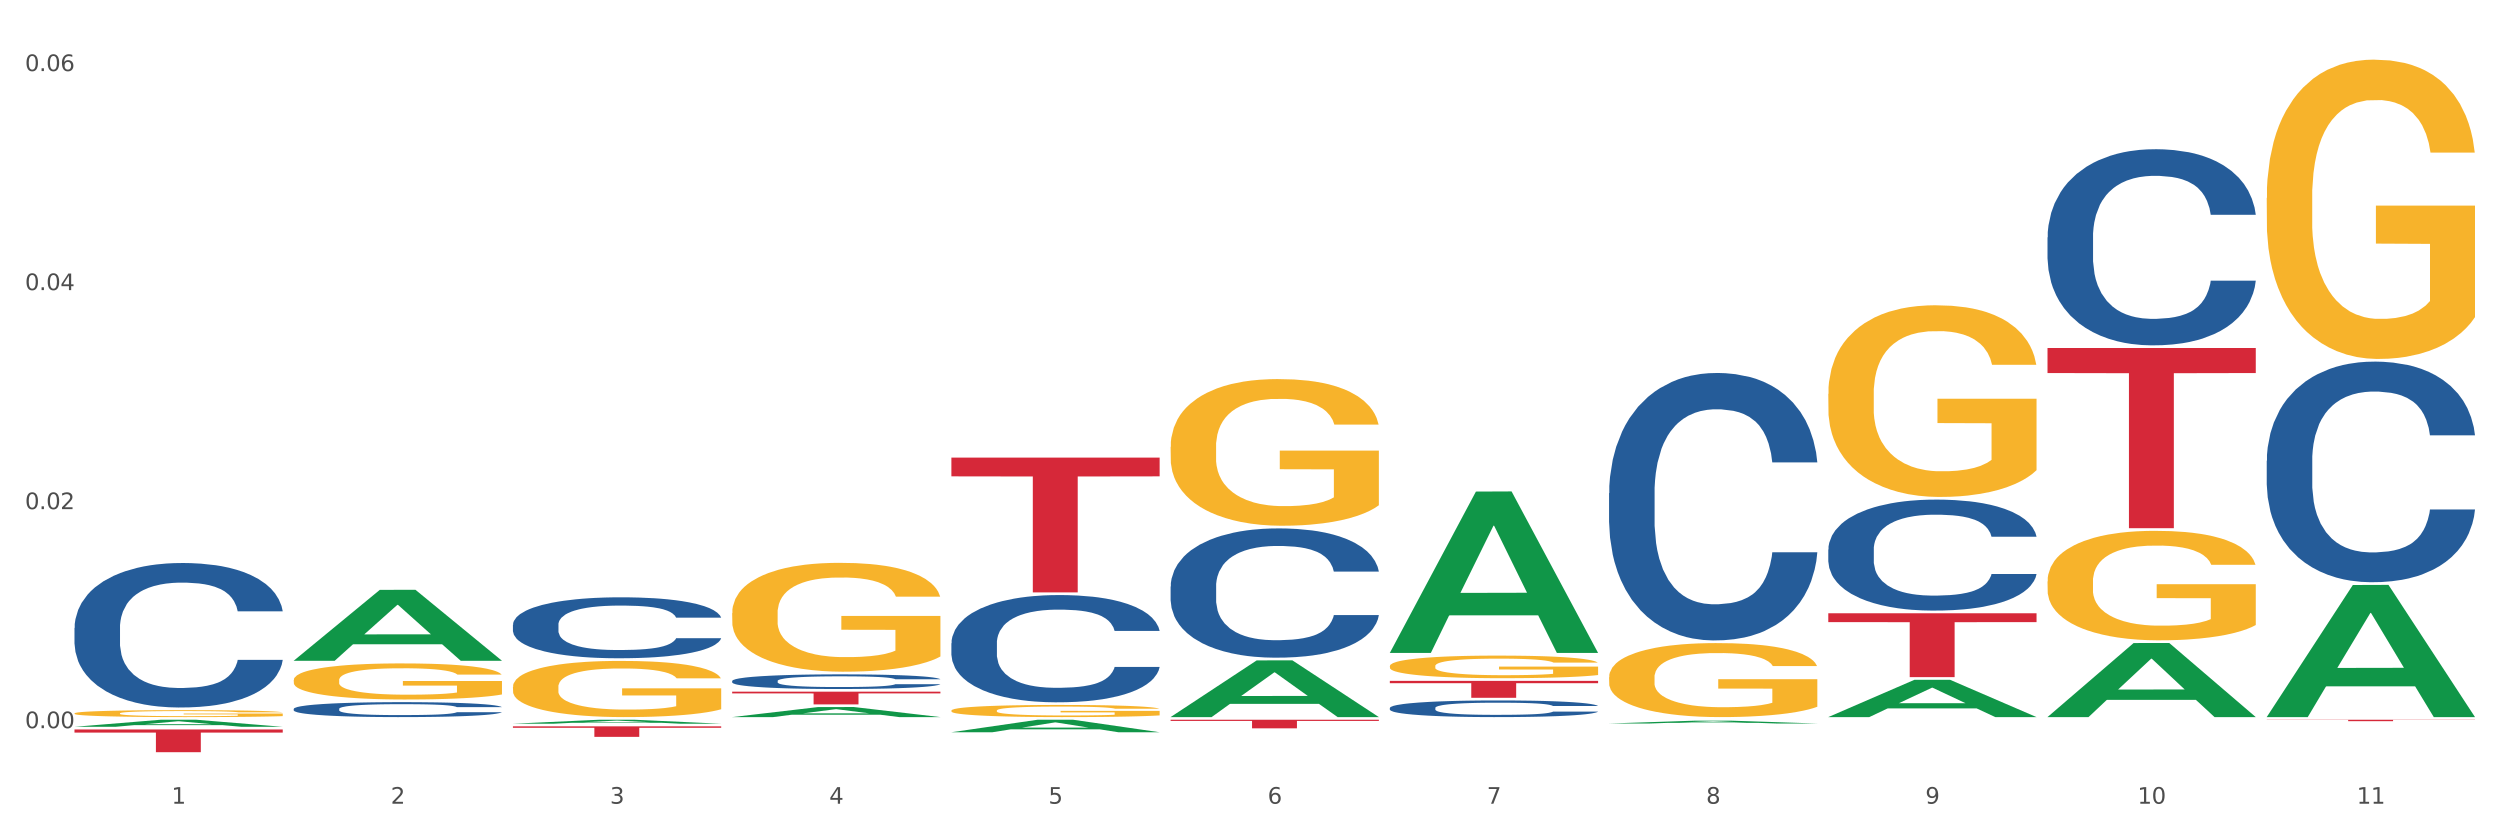 <?xml version="1.0" encoding="utf-8" standalone="no"?>
<!DOCTYPE svg PUBLIC "-//W3C//DTD SVG 1.1//EN"
  "http://www.w3.org/Graphics/SVG/1.1/DTD/svg11.dtd">
<svg xmlns:xlink="http://www.w3.org/1999/xlink" width="1080pt" height="360pt" viewBox="0 0 1080 360" xmlns="http://www.w3.org/2000/svg" version="1.1">
 <rect x="0" y="0" width="1080" height="360" fill="#333333" stroke="none"/>
 <defs>
  <style type="text/css">*{stroke-linejoin: round; stroke-linecap: butt}</style>
 </defs>
 <g id="figure_1">
  <g id="patch_1">
   <path d="M 0 360 
L 1080 360 
L 1080 0 
L 0 0 
z
" style="fill: #ffffff; stroke: #ffffff; stroke-linejoin: miter"/>
  </g>
  <g id="axes_1">
   <g id="matplotlib.axis_1">
    <g id="xtick_1">
     <g id="text_1">
      <!-- 1 -->
      <g style="fill: #4d4d4d" transform="translate(74.106 347.204) scale(0.096 -0.096)">
       <defs>
        <path id="DejaVuSans-31" d="M 794 531 
L 1825 531 
L 1825 4091 
L 703 3866 
L 703 4441 
L 1819 4666 
L 2450 4666 
L 2450 531 
L 3481 531 
L 3481 0 
L 794 0 
L 794 531 
z
" transform="scale(0.016)"/>
       </defs>
       <use xlink:href="#DejaVuSans-31"/>
      </g>
     </g>
    </g>
    <g id="xtick_2">
     <g id="text_2">
      <!-- 2 -->
      <g style="fill: #4d4d4d" transform="translate(168.812 347.204) scale(0.096 -0.096)">
       <defs>
        <path id="DejaVuSans-32" d="M 1228 531 
L 3431 531 
L 3431 0 
L 469 0 
L 469 531 
Q 828 903 1448 1529 
Q 2069 2156 2228 2338 
Q 2531 2678 2651 2914 
Q 2772 3150 2772 3378 
Q 2772 3750 2511 3984 
Q 2250 4219 1831 4219 
Q 1534 4219 1204 4116 
Q 875 4013 500 3803 
L 500 4441 
Q 881 4594 1212 4672 
Q 1544 4750 1819 4750 
Q 2544 4750 2975 4387 
Q 3406 4025 3406 3419 
Q 3406 3131 3298 2873 
Q 3191 2616 2906 2266 
Q 2828 2175 2409 1742 
Q 1991 1309 1228 531 
z
" transform="scale(0.016)"/>
       </defs>
       <use xlink:href="#DejaVuSans-32"/>
      </g>
     </g>
    </g>
    <g id="xtick_3">
     <g id="text_3">
      <!-- 3 -->
      <g style="fill: #4d4d4d" transform="translate(263.517 347.204) scale(0.096 -0.096)">
       <defs>
        <path id="DejaVuSans-33" d="M 2597 2516 
Q 3050 2419 3304 2112 
Q 3559 1806 3559 1356 
Q 3559 666 3084 287 
Q 2609 -91 1734 -91 
Q 1441 -91 1130 -33 
Q 819 25 488 141 
L 488 750 
Q 750 597 1062 519 
Q 1375 441 1716 441 
Q 2309 441 2620 675 
Q 2931 909 2931 1356 
Q 2931 1769 2642 2001 
Q 2353 2234 1838 2234 
L 1294 2234 
L 1294 2753 
L 1863 2753 
Q 2328 2753 2575 2939 
Q 2822 3125 2822 3475 
Q 2822 3834 2567 4026 
Q 2313 4219 1838 4219 
Q 1578 4219 1281 4162 
Q 984 4106 628 3988 
L 628 4550 
Q 988 4650 1302 4700 
Q 1616 4750 1894 4750 
Q 2613 4750 3031 4423 
Q 3450 4097 3450 3541 
Q 3450 3153 3228 2886 
Q 3006 2619 2597 2516 
z
" transform="scale(0.016)"/>
       </defs>
       <use xlink:href="#DejaVuSans-33"/>
      </g>
     </g>
    </g>
    <g id="xtick_4">
     <g id="text_4">
      <!-- 4 -->
      <g style="fill: #4d4d4d" transform="translate(358.223 347.204) scale(0.096 -0.096)">
       <defs>
        <path id="DejaVuSans-34" d="M 2419 4116 
L 825 1625 
L 2419 1625 
L 2419 4116 
z
M 2253 4666 
L 3047 4666 
L 3047 1625 
L 3713 1625 
L 3713 1100 
L 3047 1100 
L 3047 0 
L 2419 0 
L 2419 1100 
L 313 1100 
L 313 1709 
L 2253 4666 
z
" transform="scale(0.016)"/>
       </defs>
       <use xlink:href="#DejaVuSans-34"/>
      </g>
     </g>
    </g>
    <g id="xtick_5">
     <g id="text_5">
      <!-- 5 -->
      <g style="fill: #4d4d4d" transform="translate(452.928 347.204) scale(0.096 -0.096)">
       <defs>
        <path id="DejaVuSans-35" d="M 691 4666 
L 3169 4666 
L 3169 4134 
L 1269 4134 
L 1269 2991 
Q 1406 3038 1543 3061 
Q 1681 3084 1819 3084 
Q 2600 3084 3056 2656 
Q 3513 2228 3513 1497 
Q 3513 744 3044 326 
Q 2575 -91 1722 -91 
Q 1428 -91 1123 -41 
Q 819 9 494 109 
L 494 744 
Q 775 591 1075 516 
Q 1375 441 1709 441 
Q 2250 441 2565 725 
Q 2881 1009 2881 1497 
Q 2881 1984 2565 2268 
Q 2250 2553 1709 2553 
Q 1456 2553 1204 2497 
Q 953 2441 691 2322 
L 691 4666 
z
" transform="scale(0.016)"/>
       </defs>
       <use xlink:href="#DejaVuSans-35"/>
      </g>
     </g>
    </g>
    <g id="xtick_6">
     <g id="text_6">
      <!-- 6 -->
      <g style="fill: #4d4d4d" transform="translate(547.634 347.204) scale(0.096 -0.096)">
       <defs>
        <path id="DejaVuSans-36" d="M 2113 2584 
Q 1688 2584 1439 2293 
Q 1191 2003 1191 1497 
Q 1191 994 1439 701 
Q 1688 409 2113 409 
Q 2538 409 2786 701 
Q 3034 994 3034 1497 
Q 3034 2003 2786 2293 
Q 2538 2584 2113 2584 
z
M 3366 4563 
L 3366 3988 
Q 3128 4100 2886 4159 
Q 2644 4219 2406 4219 
Q 1781 4219 1451 3797 
Q 1122 3375 1075 2522 
Q 1259 2794 1537 2939 
Q 1816 3084 2150 3084 
Q 2853 3084 3261 2657 
Q 3669 2231 3669 1497 
Q 3669 778 3244 343 
Q 2819 -91 2113 -91 
Q 1303 -91 875 529 
Q 447 1150 447 2328 
Q 447 3434 972 4092 
Q 1497 4750 2381 4750 
Q 2619 4750 2861 4703 
Q 3103 4656 3366 4563 
z
" transform="scale(0.016)"/>
       </defs>
       <use xlink:href="#DejaVuSans-36"/>
      </g>
     </g>
    </g>
    <g id="xtick_7">
     <g id="text_7">
      <!-- 7 -->
      <g style="fill: #4d4d4d" transform="translate(642.339 347.204) scale(0.096 -0.096)">
       <defs>
        <path id="DejaVuSans-37" d="M 525 4666 
L 3525 4666 
L 3525 4397 
L 1831 0 
L 1172 0 
L 2766 4134 
L 525 4134 
L 525 4666 
z
" transform="scale(0.016)"/>
       </defs>
       <use xlink:href="#DejaVuSans-37"/>
      </g>
     </g>
    </g>
    <g id="xtick_8">
     <g id="text_8">
      <!-- 8 -->
      <g style="fill: #4d4d4d" transform="translate(737.044 347.204) scale(0.096 -0.096)">
       <defs>
        <path id="DejaVuSans-38" d="M 2034 2216 
Q 1584 2216 1326 1975 
Q 1069 1734 1069 1313 
Q 1069 891 1326 650 
Q 1584 409 2034 409 
Q 2484 409 2743 651 
Q 3003 894 3003 1313 
Q 3003 1734 2745 1975 
Q 2488 2216 2034 2216 
z
M 1403 2484 
Q 997 2584 770 2862 
Q 544 3141 544 3541 
Q 544 4100 942 4425 
Q 1341 4750 2034 4750 
Q 2731 4750 3128 4425 
Q 3525 4100 3525 3541 
Q 3525 3141 3298 2862 
Q 3072 2584 2669 2484 
Q 3125 2378 3379 2068 
Q 3634 1759 3634 1313 
Q 3634 634 3220 271 
Q 2806 -91 2034 -91 
Q 1263 -91 848 271 
Q 434 634 434 1313 
Q 434 1759 690 2068 
Q 947 2378 1403 2484 
z
M 1172 3481 
Q 1172 3119 1398 2916 
Q 1625 2713 2034 2713 
Q 2441 2713 2670 2916 
Q 2900 3119 2900 3481 
Q 2900 3844 2670 4047 
Q 2441 4250 2034 4250 
Q 1625 4250 1398 4047 
Q 1172 3844 1172 3481 
z
" transform="scale(0.016)"/>
       </defs>
       <use xlink:href="#DejaVuSans-38"/>
      </g>
     </g>
    </g>
    <g id="xtick_9">
     <g id="text_9">
      <!-- 9 -->
      <g style="fill: #4d4d4d" transform="translate(831.75 347.204) scale(0.096 -0.096)">
       <defs>
        <path id="DejaVuSans-39" d="M 703 97 
L 703 672 
Q 941 559 1184 500 
Q 1428 441 1663 441 
Q 2288 441 2617 861 
Q 2947 1281 2994 2138 
Q 2813 1869 2534 1725 
Q 2256 1581 1919 1581 
Q 1219 1581 811 2004 
Q 403 2428 403 3163 
Q 403 3881 828 4315 
Q 1253 4750 1959 4750 
Q 2769 4750 3195 4129 
Q 3622 3509 3622 2328 
Q 3622 1225 3098 567 
Q 2575 -91 1691 -91 
Q 1453 -91 1209 -44 
Q 966 3 703 97 
z
M 1959 2075 
Q 2384 2075 2632 2365 
Q 2881 2656 2881 3163 
Q 2881 3666 2632 3958 
Q 2384 4250 1959 4250 
Q 1534 4250 1286 3958 
Q 1038 3666 1038 3163 
Q 1038 2656 1286 2365 
Q 1534 2075 1959 2075 
z
" transform="scale(0.016)"/>
       </defs>
       <use xlink:href="#DejaVuSans-39"/>
      </g>
     </g>
    </g>
    <g id="xtick_10">
     <g id="text_10">
      <!-- 10 -->
      <g style="fill: #4d4d4d" transform="translate(923.401 347.204) scale(0.096 -0.096)">
       <defs>
        <path id="DejaVuSans-30" d="M 2034 4250 
Q 1547 4250 1301 3770 
Q 1056 3291 1056 2328 
Q 1056 1369 1301 889 
Q 1547 409 2034 409 
Q 2525 409 2770 889 
Q 3016 1369 3016 2328 
Q 3016 3291 2770 3770 
Q 2525 4250 2034 4250 
z
M 2034 4750 
Q 2819 4750 3233 4129 
Q 3647 3509 3647 2328 
Q 3647 1150 3233 529 
Q 2819 -91 2034 -91 
Q 1250 -91 836 529 
Q 422 1150 422 2328 
Q 422 3509 836 4129 
Q 1250 4750 2034 4750 
z
" transform="scale(0.016)"/>
       </defs>
       <use xlink:href="#DejaVuSans-31"/>
       <use xlink:href="#DejaVuSans-30" transform="translate(63.623 0)"/>
      </g>
     </g>
    </g>
    <g id="xtick_11">
     <g id="text_11">
      <!-- 11 -->
      <g style="fill: #4d4d4d" transform="translate(1018.107 347.204) scale(0.096 -0.096)">
       <use xlink:href="#DejaVuSans-31"/>
       <use xlink:href="#DejaVuSans-31" transform="translate(63.623 0)"/>
      </g>
     </g>
    </g>
    <g id="xtick_12"/>
    <g id="xtick_13"/>
    <g id="xtick_14"/>
    <g id="xtick_15"/>
    <g id="xtick_16"/>
    <g id="xtick_17"/>
    <g id="xtick_18"/>
    <g id="xtick_19"/>
    <g id="xtick_20"/>
    <g id="xtick_21"/>
   </g>
   <g id="matplotlib.axis_2">
    <g id="ytick_1">
     <g id="text_12">
      <!-- 0.00 -->
      <g style="fill: #4d4d4d" transform="translate(10.8 314.576) scale(0.096 -0.096)">
       <defs>
        <path id="DejaVuSans-2e" d="M 684 794 
L 1344 794 
L 1344 0 
L 684 0 
L 684 794 
z
" transform="scale(0.016)"/>
       </defs>
       <use xlink:href="#DejaVuSans-30"/>
       <use xlink:href="#DejaVuSans-2e" transform="translate(63.623 0)"/>
       <use xlink:href="#DejaVuSans-30" transform="translate(95.41 0)"/>
       <use xlink:href="#DejaVuSans-30" transform="translate(159.033 0)"/>
      </g>
     </g>
    </g>
    <g id="ytick_2">
     <g id="text_13">
      <!-- 0.02 -->
      <g style="fill: #4d4d4d" transform="translate(10.8 219.953) scale(0.096 -0.096)">
       <use xlink:href="#DejaVuSans-30"/>
       <use xlink:href="#DejaVuSans-2e" transform="translate(63.623 0)"/>
       <use xlink:href="#DejaVuSans-30" transform="translate(95.41 0)"/>
       <use xlink:href="#DejaVuSans-32" transform="translate(159.033 0)"/>
      </g>
     </g>
    </g>
    <g id="ytick_3">
     <g id="text_14">
      <!-- 0.04 -->
      <g style="fill: #4d4d4d" transform="translate(10.8 125.33) scale(0.096 -0.096)">
       <use xlink:href="#DejaVuSans-30"/>
       <use xlink:href="#DejaVuSans-2e" transform="translate(63.623 0)"/>
       <use xlink:href="#DejaVuSans-30" transform="translate(95.41 0)"/>
       <use xlink:href="#DejaVuSans-34" transform="translate(159.033 0)"/>
      </g>
     </g>
    </g>
    <g id="ytick_4">
     <g id="text_15">
      <!-- 0.06 -->
      <g style="fill: #4d4d4d" transform="translate(10.8 30.708) scale(0.096 -0.096)">
       <use xlink:href="#DejaVuSans-30"/>
       <use xlink:href="#DejaVuSans-2e" transform="translate(63.623 0)"/>
       <use xlink:href="#DejaVuSans-30" transform="translate(95.41 0)"/>
       <use xlink:href="#DejaVuSans-36" transform="translate(159.033 0)"/>
      </g>
     </g>
    </g>
    <g id="ytick_5"/>
    <g id="ytick_6"/>
    <g id="ytick_7"/>
   </g>
   <g id="PolyCollection_1">
    <path d="M 32.175 313.974 
L 32.268 313.971 
L 69.369 310.931 
L 84.766 310.929 
L 122.145 313.98 
L 104.337 313.98 
L 96.267 313.269 
L 57.96 313.269 
L 57.682 313.281 
L 49.891 313.98 
L 32.175 313.98 
L 32.175 313.974 
L 62.783 312.845 
L 91.444 312.842 
L 77.253 311.579 
L 77.067 311.573 
L 76.882 311.582 
L 62.691 312.842 
L 62.783 312.845 
L 32.175 313.974 
z
" clip-path="url(#p246e178522)" style="fill: #109648"/>
    <path d="M 789.819 237.374 
L 789.925 237.33 
L 789.925 236.104 
L 790.244 234.44 
L 791.414 231.374 
L 792.903 229.053 
L 795.455 226.338 
L 796.838 225.2 
L 798.646 223.93 
L 802.368 221.871 
L 806.622 220.12 
L 809.6 219.156 
L 811.833 218.543 
L 816.831 217.448 
L 819.703 216.967 
L 822.68 216.573 
L 825.233 216.31 
L 829.487 216.003 
L 832.89 215.872 
L 836.825 215.828 
L 840.121 215.872 
L 844.482 216.047 
L 850.862 216.573 
L 853.308 216.879 
L 856.605 217.405 
L 860.008 218.105 
L 862.773 218.806 
L 865.964 219.813 
L 869.261 221.127 
L 872.451 222.791 
L 874.684 224.324 
L 876.492 225.944 
L 878.087 227.915 
L 879.257 230.061 
L 879.789 231.856 
L 860.327 231.856 
L 859.796 230.236 
L 858.732 228.484 
L 857.669 227.302 
L 856.499 226.338 
L 854.691 225.243 
L 853.096 224.543 
L 850.437 223.711 
L 847.991 223.185 
L 845.97 222.879 
L 843.524 222.616 
L 838.313 222.353 
L 834.591 222.353 
L 832.252 222.441 
L 829.38 222.66 
L 826.934 222.966 
L 824.063 223.492 
L 821.83 224.061 
L 819.596 224.805 
L 818.32 225.331 
L 816.406 226.294 
L 815.13 227.083 
L 813.428 228.44 
L 812.471 229.404 
L 810.769 231.9 
L 810.025 233.739 
L 809.706 235.009 
L 809.493 236.41 
L 809.493 243.242 
L 810.131 246.308 
L 810.663 247.621 
L 811.514 249.11 
L 813.109 251.037 
L 815.449 252.92 
L 817.895 254.278 
L 819.915 255.11 
L 821.83 255.723 
L 823.744 256.205 
L 826.083 256.642 
L 827.998 256.905 
L 830.869 257.168 
L 834.272 257.299 
L 836.931 257.299 
L 842.355 257.08 
L 844.801 256.861 
L 847.14 256.555 
L 849.693 256.073 
L 851.713 255.548 
L 852.883 255.154 
L 854.797 254.321 
L 856.286 253.446 
L 857.562 252.438 
L 858.413 251.563 
L 859.37 250.249 
L 860.115 248.76 
L 860.327 247.972 
L 879.789 247.972 
L 879.364 249.548 
L 878.619 251.081 
L 877.13 253.139 
L 875.961 254.321 
L 874.153 255.767 
L 872.238 256.993 
L 869.58 258.35 
L 867.134 259.358 
L 864.581 260.233 
L 861.816 261.022 
L 856.818 262.117 
L 855.01 262.423 
L 851.181 262.949 
L 848.204 263.255 
L 843.843 263.562 
L 839.377 263.737 
L 834.698 263.781 
L 830.55 263.693 
L 825.977 263.43 
L 823.106 263.168 
L 819.915 262.773 
L 816.193 262.16 
L 812.684 261.416 
L 809.387 260.54 
L 806.303 259.533 
L 803.431 258.394 
L 799.709 256.511 
L 796.944 254.672 
L 794.924 252.964 
L 793.541 251.519 
L 792.158 249.68 
L 791.414 248.41 
L 790.244 245.344 
L 789.819 242.498 
L 789.819 237.374 
z
" clip-path="url(#p246e178522)" style="fill: #255c99"/>
    <path d="M 695.113 213.041 
L 695.22 212.935 
L 695.22 209.98 
L 695.539 205.97 
L 696.709 198.584 
L 698.197 192.991 
L 700.75 186.448 
L 702.132 183.704 
L 703.94 180.644 
L 707.662 175.684 
L 711.916 171.463 
L 714.894 169.141 
L 717.127 167.664 
L 722.126 165.026 
L 724.997 163.865 
L 727.975 162.915 
L 730.527 162.282 
L 734.781 161.543 
L 738.184 161.227 
L 742.119 161.121 
L 745.416 161.227 
L 749.776 161.649 
L 756.157 162.915 
L 758.603 163.654 
L 761.9 164.92 
L 765.303 166.609 
L 768.068 168.297 
L 771.258 170.724 
L 774.555 173.89 
L 777.746 177.9 
L 779.979 181.594 
L 781.787 185.498 
L 783.382 190.247 
L 784.552 195.418 
L 785.084 199.744 
L 765.622 199.744 
L 765.09 195.84 
L 764.027 191.619 
L 762.963 188.769 
L 761.793 186.448 
L 759.985 183.81 
L 758.39 182.121 
L 755.732 180.116 
L 753.286 178.85 
L 751.265 178.111 
L 748.819 177.478 
L 743.608 176.845 
L 739.886 176.845 
L 737.546 177.056 
L 734.675 177.584 
L 732.229 178.322 
L 729.357 179.589 
L 727.124 180.96 
L 724.891 182.754 
L 723.615 184.021 
L 721.7 186.342 
L 720.424 188.242 
L 718.723 191.513 
L 717.765 193.835 
L 716.064 199.85 
L 715.319 204.282 
L 715 207.342 
L 714.788 210.719 
L 714.788 227.181 
L 715.426 234.568 
L 715.958 237.734 
L 716.808 241.322 
L 718.404 245.965 
L 720.743 250.503 
L 723.189 253.774 
L 725.21 255.779 
L 727.124 257.257 
L 729.038 258.417 
L 731.378 259.473 
L 733.292 260.106 
L 736.164 260.739 
L 739.567 261.056 
L 742.225 261.056 
L 747.649 260.528 
L 750.095 260 
L 752.435 259.262 
L 754.987 258.101 
L 757.008 256.835 
L 758.178 255.885 
L 760.092 253.88 
L 761.581 251.769 
L 762.857 249.342 
L 763.708 247.232 
L 764.665 244.066 
L 765.409 240.478 
L 765.622 238.578 
L 785.084 238.578 
L 784.658 242.377 
L 783.914 246.071 
L 782.425 251.031 
L 781.255 253.88 
L 779.447 257.362 
L 777.533 260.317 
L 774.874 263.588 
L 772.428 266.015 
L 769.876 268.126 
L 767.111 270.025 
L 762.112 272.664 
L 760.305 273.402 
L 756.476 274.669 
L 753.498 275.407 
L 749.138 276.146 
L 744.671 276.568 
L 739.992 276.674 
L 735.845 276.463 
L 731.272 275.829 
L 728.4 275.196 
L 725.21 274.246 
L 721.488 272.769 
L 717.978 270.975 
L 714.681 268.865 
L 711.597 266.437 
L 708.726 263.694 
L 705.004 259.156 
L 702.239 254.724 
L 700.218 250.608 
L 698.836 247.126 
L 697.453 242.694 
L 696.709 239.634 
L 695.539 232.247 
L 695.113 225.387 
L 695.113 213.041 
z
" clip-path="url(#p246e178522)" style="fill: #255c99"/>
    <path d="M 600.408 305.822 
L 600.514 305.816 
L 600.514 305.632 
L 600.833 305.382 
L 602.003 304.921 
L 603.492 304.573 
L 606.044 304.165 
L 607.427 303.994 
L 609.235 303.804 
L 612.957 303.494 
L 617.211 303.231 
L 620.189 303.087 
L 622.422 302.995 
L 627.42 302.83 
L 630.292 302.758 
L 633.269 302.699 
L 635.822 302.659 
L 640.076 302.613 
L 643.479 302.593 
L 647.414 302.587 
L 650.71 302.593 
L 655.071 302.62 
L 661.451 302.699 
L 663.897 302.745 
L 667.194 302.824 
L 670.597 302.929 
L 673.362 303.034 
L 676.553 303.185 
L 679.85 303.383 
L 683.04 303.633 
L 685.273 303.863 
L 687.081 304.106 
L 688.677 304.402 
L 689.846 304.724 
L 690.378 304.994 
L 670.916 304.994 
L 670.385 304.75 
L 669.321 304.487 
L 668.258 304.31 
L 667.088 304.165 
L 665.28 304.001 
L 663.685 303.896 
L 661.026 303.771 
L 658.58 303.692 
L 656.559 303.646 
L 654.113 303.606 
L 648.902 303.567 
L 645.18 303.567 
L 642.841 303.58 
L 639.969 303.613 
L 637.523 303.659 
L 634.652 303.738 
L 632.419 303.823 
L 630.185 303.935 
L 628.909 304.014 
L 626.995 304.159 
L 625.719 304.277 
L 624.017 304.481 
L 623.06 304.626 
L 621.358 305 
L 620.614 305.277 
L 620.295 305.467 
L 620.082 305.678 
L 620.082 306.704 
L 620.72 307.164 
L 621.252 307.361 
L 622.103 307.585 
L 623.698 307.874 
L 626.038 308.157 
L 628.484 308.361 
L 630.504 308.486 
L 632.419 308.578 
L 634.333 308.65 
L 636.672 308.716 
L 638.587 308.755 
L 641.458 308.795 
L 644.861 308.815 
L 647.52 308.815 
L 652.944 308.782 
L 655.39 308.749 
L 657.729 308.703 
L 660.282 308.63 
L 662.302 308.552 
L 663.472 308.492 
L 665.386 308.367 
L 666.875 308.236 
L 668.151 308.085 
L 669.002 307.953 
L 669.959 307.756 
L 670.704 307.532 
L 670.916 307.414 
L 690.378 307.414 
L 689.953 307.651 
L 689.208 307.881 
L 687.719 308.19 
L 686.55 308.367 
L 684.742 308.584 
L 682.827 308.769 
L 680.169 308.972 
L 677.723 309.124 
L 675.17 309.255 
L 672.405 309.374 
L 667.407 309.538 
L 665.599 309.584 
L 661.771 309.663 
L 658.793 309.709 
L 654.433 309.755 
L 649.966 309.781 
L 645.287 309.788 
L 641.139 309.775 
L 636.566 309.735 
L 633.695 309.696 
L 630.504 309.637 
L 626.782 309.545 
L 623.273 309.433 
L 619.976 309.301 
L 616.892 309.15 
L 614.02 308.979 
L 610.298 308.696 
L 607.533 308.42 
L 605.513 308.164 
L 604.13 307.947 
L 602.748 307.67 
L 602.003 307.48 
L 600.833 307.019 
L 600.408 306.592 
L 600.408 305.822 
z
" clip-path="url(#p246e178522)" style="fill: #255c99"/>
    <path d="M 505.702 253.362 
L 505.809 253.311 
L 505.809 251.882 
L 506.128 249.944 
L 507.298 246.373 
L 508.786 243.67 
L 511.339 240.507 
L 512.721 239.181 
L 514.529 237.701 
L 518.251 235.304 
L 522.505 233.264 
L 525.483 232.141 
L 527.716 231.427 
L 532.715 230.152 
L 535.586 229.591 
L 538.564 229.132 
L 541.116 228.826 
L 545.37 228.469 
L 548.773 228.315 
L 552.708 228.264 
L 556.005 228.315 
L 560.365 228.52 
L 566.746 229.132 
L 569.192 229.489 
L 572.489 230.101 
L 575.892 230.917 
L 578.657 231.733 
L 581.847 232.906 
L 585.144 234.437 
L 588.335 236.375 
L 590.568 238.161 
L 592.376 240.048 
L 593.971 242.343 
L 595.141 244.843 
L 595.673 246.934 
L 576.211 246.934 
L 575.679 245.047 
L 574.616 243.007 
L 573.552 241.629 
L 572.382 240.507 
L 570.575 239.232 
L 568.979 238.416 
L 566.321 237.446 
L 563.875 236.834 
L 561.854 236.477 
L 559.408 236.171 
L 554.197 235.865 
L 550.475 235.865 
L 548.135 235.967 
L 545.264 236.222 
L 542.818 236.579 
L 539.946 237.191 
L 537.713 237.855 
L 535.48 238.722 
L 534.204 239.334 
L 532.289 240.456 
L 531.013 241.374 
L 529.312 242.956 
L 528.354 244.078 
L 526.653 246.985 
L 525.908 249.128 
L 525.589 250.607 
L 525.377 252.24 
L 525.377 260.197 
L 526.015 263.768 
L 526.547 265.298 
L 527.397 267.033 
L 528.993 269.277 
L 531.332 271.471 
L 533.778 273.052 
L 535.799 274.021 
L 537.713 274.735 
L 539.627 275.296 
L 541.967 275.807 
L 543.881 276.113 
L 546.753 276.419 
L 550.156 276.572 
L 552.814 276.572 
L 558.238 276.317 
L 560.684 276.062 
L 563.024 275.705 
L 565.576 275.143 
L 567.597 274.531 
L 568.767 274.072 
L 570.681 273.103 
L 572.17 272.083 
L 573.446 270.91 
L 574.297 269.889 
L 575.254 268.359 
L 575.998 266.625 
L 576.211 265.706 
L 595.673 265.706 
L 595.247 267.543 
L 594.503 269.328 
L 593.014 271.726 
L 591.844 273.103 
L 590.036 274.786 
L 588.122 276.215 
L 585.463 277.796 
L 583.017 278.969 
L 580.465 279.989 
L 577.7 280.908 
L 572.701 282.183 
L 570.894 282.54 
L 567.065 283.152 
L 564.087 283.509 
L 559.727 283.866 
L 555.26 284.07 
L 550.581 284.121 
L 546.434 284.019 
L 541.861 283.713 
L 538.989 283.407 
L 535.799 282.948 
L 532.077 282.234 
L 528.567 281.367 
L 525.27 280.347 
L 522.186 279.173 
L 519.315 277.847 
L 515.593 275.654 
L 512.828 273.511 
L 510.807 271.522 
L 509.425 269.838 
L 508.042 267.696 
L 507.298 266.217 
L 506.128 262.646 
L 505.702 259.33 
L 505.702 253.362 
z
" clip-path="url(#p246e178522)" style="fill: #255c99"/>
    <path d="M 410.997 277.882 
L 411.103 277.84 
L 411.103 276.655 
L 411.422 275.047 
L 412.592 272.084 
L 414.081 269.841 
L 416.633 267.218 
L 418.016 266.117 
L 419.824 264.89 
L 423.546 262.901 
L 427.8 261.208 
L 430.778 260.277 
L 433.011 259.685 
L 438.009 258.627 
L 440.881 258.162 
L 443.858 257.781 
L 446.411 257.527 
L 450.665 257.231 
L 454.068 257.104 
L 458.003 257.061 
L 461.299 257.104 
L 465.66 257.273 
L 472.041 257.781 
L 474.487 258.077 
L 477.783 258.585 
L 481.186 259.262 
L 483.951 259.939 
L 487.142 260.912 
L 490.439 262.182 
L 493.629 263.79 
L 495.862 265.271 
L 497.67 266.837 
L 499.266 268.741 
L 500.435 270.815 
L 500.967 272.55 
L 481.505 272.55 
L 480.974 270.984 
L 479.91 269.291 
L 478.847 268.149 
L 477.677 267.218 
L 475.869 266.16 
L 474.274 265.483 
L 471.615 264.679 
L 469.169 264.171 
L 467.149 263.874 
L 464.703 263.621 
L 459.491 263.367 
L 455.769 263.367 
L 453.43 263.451 
L 450.558 263.663 
L 448.112 263.959 
L 445.241 264.467 
L 443.008 265.017 
L 440.774 265.736 
L 439.498 266.244 
L 437.584 267.175 
L 436.308 267.937 
L 434.606 269.249 
L 433.649 270.18 
L 431.947 272.592 
L 431.203 274.369 
L 430.884 275.597 
L 430.671 276.951 
L 430.671 283.553 
L 431.309 286.515 
L 431.841 287.784 
L 432.692 289.223 
L 434.287 291.085 
L 436.627 292.905 
L 439.073 294.217 
L 441.093 295.021 
L 443.008 295.613 
L 444.922 296.079 
L 447.262 296.502 
L 449.176 296.756 
L 452.047 297.01 
L 455.45 297.137 
L 458.109 297.137 
L 463.533 296.925 
L 465.979 296.714 
L 468.318 296.417 
L 470.871 295.952 
L 472.891 295.444 
L 474.061 295.063 
L 475.975 294.259 
L 477.464 293.413 
L 478.74 292.439 
L 479.591 291.593 
L 480.548 290.323 
L 481.293 288.885 
L 481.505 288.123 
L 500.967 288.123 
L 500.542 289.646 
L 499.797 291.127 
L 498.308 293.116 
L 497.139 294.259 
L 495.331 295.656 
L 493.416 296.84 
L 490.758 298.152 
L 488.312 299.126 
L 485.759 299.972 
L 482.994 300.734 
L 477.996 301.792 
L 476.188 302.088 
L 472.36 302.596 
L 469.382 302.892 
L 465.022 303.188 
L 460.555 303.357 
L 455.876 303.4 
L 451.728 303.315 
L 447.155 303.061 
L 444.284 302.807 
L 441.093 302.426 
L 437.371 301.834 
L 433.862 301.115 
L 430.565 300.268 
L 427.481 299.295 
L 424.609 298.195 
L 420.887 296.375 
L 418.122 294.598 
L 416.102 292.947 
L 414.719 291.551 
L 413.337 289.773 
L 412.592 288.546 
L 411.422 285.584 
L 410.997 282.833 
L 410.997 277.882 
z
" clip-path="url(#p246e178522)" style="fill: #255c99"/>
    <path d="M 316.291 294.166 
L 316.398 294.16 
L 316.398 293.998 
L 316.717 293.778 
L 317.887 293.374 
L 319.376 293.067 
L 321.928 292.709 
L 323.31 292.558 
L 325.118 292.391 
L 328.84 292.119 
L 333.094 291.888 
L 336.072 291.76 
L 338.305 291.679 
L 343.304 291.535 
L 346.175 291.471 
L 349.153 291.419 
L 351.705 291.385 
L 355.959 291.344 
L 359.362 291.327 
L 363.297 291.321 
L 366.594 291.327 
L 370.954 291.35 
L 377.335 291.419 
L 379.781 291.46 
L 383.078 291.529 
L 386.481 291.622 
L 389.246 291.714 
L 392.436 291.847 
L 395.733 292.021 
L 398.924 292.24 
L 401.157 292.443 
L 402.965 292.657 
L 404.56 292.917 
L 405.73 293.2 
L 406.262 293.437 
L 386.8 293.437 
L 386.268 293.223 
L 385.205 292.992 
L 384.141 292.836 
L 382.971 292.709 
L 381.164 292.564 
L 379.568 292.472 
L 376.91 292.362 
L 374.464 292.292 
L 372.443 292.252 
L 369.997 292.217 
L 364.786 292.183 
L 361.064 292.183 
L 358.724 292.194 
L 355.853 292.223 
L 353.407 292.263 
L 350.535 292.333 
L 348.302 292.408 
L 346.069 292.506 
L 344.793 292.576 
L 342.878 292.703 
L 341.602 292.807 
L 339.901 292.986 
L 338.944 293.113 
L 337.242 293.443 
L 336.498 293.686 
L 336.178 293.854 
L 335.966 294.039 
L 335.966 294.941 
L 336.604 295.345 
L 337.136 295.519 
L 337.986 295.715 
L 339.582 295.97 
L 341.921 296.218 
L 344.367 296.398 
L 346.388 296.508 
L 348.302 296.588 
L 350.216 296.652 
L 352.556 296.71 
L 354.47 296.745 
L 357.342 296.779 
L 360.745 296.797 
L 363.403 296.797 
L 368.827 296.768 
L 371.273 296.739 
L 373.613 296.698 
L 376.165 296.635 
L 378.186 296.565 
L 379.356 296.513 
L 381.27 296.403 
L 382.759 296.288 
L 384.035 296.155 
L 384.886 296.039 
L 385.843 295.866 
L 386.587 295.669 
L 386.8 295.565 
L 406.262 295.565 
L 405.836 295.773 
L 405.092 295.976 
L 403.603 296.247 
L 402.433 296.403 
L 400.625 296.594 
L 398.711 296.756 
L 396.052 296.935 
L 393.606 297.068 
L 391.054 297.184 
L 388.289 297.288 
L 383.291 297.433 
L 381.483 297.473 
L 377.654 297.543 
L 374.676 297.583 
L 370.316 297.623 
L 365.849 297.647 
L 361.17 297.652 
L 357.023 297.641 
L 352.45 297.606 
L 349.578 297.571 
L 346.388 297.519 
L 342.666 297.438 
L 339.156 297.34 
L 335.859 297.224 
L 332.775 297.092 
L 329.904 296.941 
L 326.182 296.693 
L 323.417 296.45 
L 321.396 296.224 
L 320.014 296.033 
L 318.631 295.791 
L 317.887 295.623 
L 316.717 295.218 
L 316.291 294.842 
L 316.291 294.166 
z
" clip-path="url(#p246e178522)" style="fill: #255c99"/>
    <path d="M 221.586 269.868 
L 221.692 269.844 
L 221.692 269.171 
L 222.011 268.257 
L 223.181 266.573 
L 224.67 265.299 
L 227.222 263.807 
L 228.605 263.182 
L 230.413 262.485 
L 234.135 261.354 
L 238.389 260.392 
L 241.367 259.863 
L 243.6 259.526 
L 248.598 258.925 
L 251.47 258.66 
L 254.447 258.444 
L 257 258.299 
L 261.254 258.131 
L 264.657 258.059 
L 268.592 258.035 
L 271.888 258.059 
L 276.249 258.155 
L 282.63 258.444 
L 285.076 258.612 
L 288.372 258.901 
L 291.775 259.286 
L 294.541 259.67 
L 297.731 260.224 
L 301.028 260.945 
L 304.218 261.859 
L 306.451 262.701 
L 308.259 263.591 
L 309.855 264.673 
L 311.024 265.852 
L 311.556 266.838 
L 292.095 266.838 
L 291.563 265.948 
L 290.499 264.986 
L 289.436 264.337 
L 288.266 263.807 
L 286.458 263.206 
L 284.863 262.821 
L 282.204 262.364 
L 279.758 262.076 
L 277.738 261.907 
L 275.292 261.763 
L 270.081 261.619 
L 266.358 261.619 
L 264.019 261.667 
L 261.147 261.787 
L 258.701 261.955 
L 255.83 262.244 
L 253.597 262.557 
L 251.363 262.966 
L 250.087 263.254 
L 248.173 263.783 
L 246.897 264.216 
L 245.195 264.962 
L 244.238 265.491 
L 242.536 266.862 
L 241.792 267.872 
L 241.473 268.57 
L 241.26 269.339 
L 241.26 273.091 
L 241.898 274.775 
L 242.43 275.497 
L 243.281 276.314 
L 244.876 277.373 
L 247.216 278.407 
L 249.662 279.153 
L 251.682 279.61 
L 253.597 279.946 
L 255.511 280.211 
L 257.851 280.451 
L 259.765 280.596 
L 262.636 280.74 
L 266.039 280.812 
L 268.698 280.812 
L 274.122 280.692 
L 276.568 280.572 
L 278.907 280.403 
L 281.46 280.139 
L 283.48 279.85 
L 284.65 279.634 
L 286.564 279.177 
L 288.053 278.696 
L 289.329 278.142 
L 290.18 277.661 
L 291.137 276.94 
L 291.882 276.122 
L 292.095 275.689 
L 311.556 275.689 
L 311.131 276.555 
L 310.386 277.397 
L 308.897 278.527 
L 307.728 279.177 
L 305.92 279.97 
L 304.005 280.644 
L 301.347 281.389 
L 298.901 281.943 
L 296.348 282.424 
L 293.583 282.857 
L 288.585 283.458 
L 286.777 283.626 
L 282.949 283.915 
L 279.971 284.083 
L 275.611 284.252 
L 271.144 284.348 
L 266.465 284.372 
L 262.317 284.324 
L 257.744 284.179 
L 254.873 284.035 
L 251.682 283.819 
L 247.96 283.482 
L 244.451 283.073 
L 241.154 282.592 
L 238.07 282.039 
L 235.198 281.413 
L 231.476 280.379 
L 228.711 279.369 
L 226.691 278.431 
L 225.308 277.637 
L 223.926 276.627 
L 223.181 275.93 
L 222.011 274.246 
L 221.586 272.683 
L 221.586 269.868 
z
" clip-path="url(#p246e178522)" style="fill: #255c99"/>
    <path d="M 126.88 306.23 
L 126.987 306.225 
L 126.987 306.059 
L 127.306 305.835 
L 128.476 305.422 
L 129.965 305.109 
L 132.517 304.744 
L 133.899 304.59 
L 135.707 304.419 
L 139.43 304.142 
L 143.683 303.906 
L 146.661 303.776 
L 148.894 303.694 
L 153.893 303.546 
L 156.764 303.481 
L 159.742 303.428 
L 162.294 303.393 
L 166.548 303.351 
L 169.951 303.334 
L 173.886 303.328 
L 177.183 303.334 
L 181.543 303.357 
L 187.924 303.428 
L 190.37 303.469 
L 193.667 303.54 
L 197.07 303.635 
L 199.835 303.729 
L 203.025 303.865 
L 206.322 304.042 
L 209.513 304.266 
L 211.746 304.472 
L 213.554 304.691 
L 215.149 304.956 
L 216.319 305.245 
L 216.851 305.487 
L 197.389 305.487 
L 196.857 305.269 
L 195.794 305.033 
L 194.73 304.874 
L 193.561 304.744 
L 191.753 304.596 
L 190.157 304.502 
L 187.499 304.39 
L 185.053 304.319 
L 183.032 304.278 
L 180.586 304.242 
L 175.375 304.207 
L 171.653 304.207 
L 169.313 304.219 
L 166.442 304.248 
L 163.996 304.289 
L 161.124 304.36 
L 158.891 304.437 
L 156.658 304.537 
L 155.382 304.608 
L 153.467 304.738 
L 152.191 304.844 
L 150.49 305.027 
L 149.533 305.157 
L 147.831 305.493 
L 147.087 305.741 
L 146.768 305.912 
L 146.555 306.101 
L 146.555 307.021 
L 147.193 307.434 
L 147.725 307.611 
L 148.575 307.812 
L 150.171 308.071 
L 152.51 308.325 
L 154.956 308.508 
L 156.977 308.62 
L 158.891 308.702 
L 160.805 308.767 
L 163.145 308.826 
L 165.059 308.862 
L 167.931 308.897 
L 171.334 308.915 
L 173.993 308.915 
L 179.416 308.885 
L 181.862 308.856 
L 184.202 308.814 
L 186.754 308.75 
L 188.775 308.679 
L 189.945 308.626 
L 191.859 308.514 
L 193.348 308.396 
L 194.624 308.26 
L 195.475 308.142 
L 196.432 307.965 
L 197.176 307.764 
L 197.389 307.658 
L 216.851 307.658 
L 216.425 307.871 
L 215.681 308.077 
L 214.192 308.354 
L 213.022 308.514 
L 211.214 308.708 
L 209.3 308.873 
L 206.641 309.056 
L 204.195 309.192 
L 201.643 309.31 
L 198.878 309.416 
L 193.88 309.564 
L 192.072 309.605 
L 188.243 309.676 
L 185.265 309.717 
L 180.905 309.758 
L 176.439 309.782 
L 171.759 309.788 
L 167.612 309.776 
L 163.039 309.741 
L 160.167 309.705 
L 156.977 309.652 
L 153.255 309.57 
L 149.745 309.469 
L 146.448 309.351 
L 143.364 309.216 
L 140.493 309.062 
L 136.771 308.809 
L 134.006 308.561 
L 131.985 308.331 
L 130.603 308.136 
L 129.22 307.888 
L 128.476 307.717 
L 127.306 307.304 
L 126.88 306.921 
L 126.88 306.23 
z
" clip-path="url(#p246e178522)" style="fill: #255c99"/>
    <path d="M 32.175 271.266 
L 32.281 271.209 
L 32.281 269.613 
L 32.6 267.446 
L 33.77 263.456 
L 35.259 260.434 
L 37.811 256.899 
L 39.194 255.417 
L 41.002 253.764 
L 44.724 251.084 
L 48.978 248.804 
L 51.956 247.549 
L 54.189 246.751 
L 59.187 245.326 
L 62.059 244.699 
L 65.036 244.186 
L 67.589 243.844 
L 71.843 243.444 
L 75.246 243.273 
L 79.181 243.216 
L 82.477 243.273 
L 86.838 243.501 
L 93.219 244.186 
L 95.665 244.585 
L 98.961 245.269 
L 102.365 246.181 
L 105.13 247.093 
L 108.32 248.405 
L 111.617 250.115 
L 114.807 252.281 
L 117.041 254.277 
L 118.848 256.386 
L 120.444 258.952 
L 121.613 261.745 
L 122.145 264.083 
L 102.684 264.083 
L 102.152 261.973 
L 101.088 259.693 
L 100.025 258.154 
L 98.855 256.899 
L 97.047 255.474 
L 95.452 254.562 
L 92.793 253.479 
L 90.347 252.794 
L 88.327 252.395 
L 85.881 252.053 
L 80.67 251.711 
L 76.947 251.711 
L 74.608 251.825 
L 71.736 252.11 
L 69.29 252.509 
L 66.419 253.194 
L 64.186 253.935 
L 61.952 254.904 
L 60.676 255.588 
L 58.762 256.842 
L 57.486 257.868 
L 55.784 259.636 
L 54.827 260.89 
L 53.126 264.14 
L 52.381 266.534 
L 52.062 268.188 
L 51.849 270.012 
L 51.849 278.906 
L 52.487 282.897 
L 53.019 284.607 
L 53.87 286.545 
L 55.465 289.054 
L 57.805 291.505 
L 60.251 293.273 
L 62.271 294.356 
L 64.186 295.154 
L 66.1 295.781 
L 68.44 296.351 
L 70.354 296.694 
L 73.225 297.036 
L 76.628 297.207 
L 79.287 297.207 
L 84.711 296.922 
L 87.157 296.637 
L 89.496 296.237 
L 92.049 295.61 
L 94.069 294.926 
L 95.239 294.413 
L 97.153 293.33 
L 98.642 292.19 
L 99.919 290.878 
L 100.769 289.738 
L 101.726 288.028 
L 102.471 286.089 
L 102.684 285.063 
L 122.145 285.063 
L 121.72 287.116 
L 120.975 289.111 
L 119.487 291.791 
L 118.317 293.33 
L 116.509 295.211 
L 114.595 296.808 
L 111.936 298.575 
L 109.49 299.886 
L 106.937 301.026 
L 104.172 302.053 
L 99.174 303.478 
L 97.366 303.877 
L 93.538 304.561 
L 90.56 304.96 
L 86.2 305.359 
L 81.733 305.587 
L 77.054 305.644 
L 72.906 305.53 
L 68.333 305.188 
L 65.462 304.846 
L 62.271 304.333 
L 58.549 303.535 
L 55.04 302.566 
L 51.743 301.426 
L 48.659 300.114 
L 45.788 298.632 
L 42.065 296.18 
L 39.3 293.786 
L 37.28 291.562 
L 35.897 289.681 
L 34.515 287.287 
L 33.77 285.633 
L 32.6 281.642 
L 32.175 277.937 
L 32.175 271.266 
z
" clip-path="url(#p246e178522)" style="fill: #255c99"/>
    <path d="M 32.175 315.12 
L 122.145 315.12 
L 122.145 316.486 
L 86.754 316.496 
L 86.754 324.95 
L 67.353 324.95 
L 67.353 316.496 
L 32.175 316.486 
L 32.175 315.13 
L 32.175 315.12 
z
" clip-path="url(#p246e178522)" style="fill: #d62839"/>
    <path d="M 221.586 313.785 
L 311.556 313.785 
L 311.556 314.417 
L 276.165 314.421 
L 276.165 318.331 
L 256.764 318.331 
L 256.764 314.421 
L 221.586 314.417 
L 221.586 313.79 
L 221.586 313.785 
z
" clip-path="url(#p246e178522)" style="fill: #d62839"/>
    <path d="M 316.291 298.793 
L 406.262 298.793 
L 406.262 299.558 
L 370.871 299.563 
L 370.871 304.297 
L 351.469 304.297 
L 351.469 299.563 
L 316.291 299.558 
L 316.291 298.798 
L 316.291 298.793 
z
" clip-path="url(#p246e178522)" style="fill: #d62839"/>
    <path d="M 410.997 197.695 
L 500.967 197.695 
L 500.967 205.786 
L 465.576 205.841 
L 465.576 255.921 
L 446.175 255.921 
L 446.175 205.841 
L 410.997 205.786 
L 410.997 197.749 
L 410.997 197.695 
z
" clip-path="url(#p246e178522)" style="fill: #d62839"/>
    <path d="M 884.524 102.532 
L 884.631 102.455 
L 884.631 100.288 
L 884.95 97.347 
L 886.12 91.93 
L 887.608 87.828 
L 890.161 83.03 
L 891.543 81.018 
L 893.351 78.774 
L 897.073 75.137 
L 901.327 72.041 
L 904.305 70.339 
L 906.538 69.255 
L 911.537 67.321 
L 914.408 66.47 
L 917.386 65.773 
L 919.938 65.309 
L 924.192 64.767 
L 927.595 64.535 
L 931.53 64.457 
L 934.827 64.535 
L 939.187 64.844 
L 945.568 65.773 
L 948.014 66.315 
L 951.311 67.243 
L 954.714 68.482 
L 957.479 69.72 
L 960.669 71.5 
L 963.966 73.821 
L 967.157 76.762 
L 969.39 79.471 
L 971.198 82.334 
L 972.793 85.816 
L 973.963 89.608 
L 974.495 92.781 
L 955.033 92.781 
L 954.501 89.918 
L 953.438 86.822 
L 952.374 84.733 
L 951.204 83.03 
L 949.396 81.096 
L 947.801 79.858 
L 945.143 78.387 
L 942.697 77.459 
L 940.676 76.917 
L 938.23 76.453 
L 933.019 75.988 
L 929.297 75.988 
L 926.957 76.143 
L 924.086 76.53 
L 921.64 77.072 
L 918.768 78 
L 916.535 79.006 
L 914.302 80.322 
L 913.026 81.251 
L 911.111 82.953 
L 909.835 84.346 
L 908.134 86.745 
L 907.176 88.448 
L 905.475 92.859 
L 904.73 96.109 
L 904.411 98.353 
L 904.199 100.829 
L 904.199 112.902 
L 904.837 118.319 
L 905.368 120.641 
L 906.219 123.272 
L 907.814 126.677 
L 910.154 130.004 
L 912.6 132.404 
L 914.621 133.874 
L 916.535 134.957 
L 918.449 135.809 
L 920.789 136.582 
L 922.703 137.047 
L 925.575 137.511 
L 928.978 137.743 
L 931.636 137.743 
L 937.06 137.356 
L 939.506 136.969 
L 941.846 136.428 
L 944.398 135.576 
L 946.419 134.648 
L 947.589 133.951 
L 949.503 132.481 
L 950.992 130.933 
L 952.268 129.153 
L 953.119 127.605 
L 954.076 125.284 
L 954.82 122.653 
L 955.033 121.26 
L 974.495 121.26 
L 974.069 124.046 
L 973.325 126.754 
L 971.836 130.391 
L 970.666 132.481 
L 968.858 135.035 
L 966.944 137.202 
L 964.285 139.601 
L 961.839 141.38 
L 959.287 142.928 
L 956.522 144.321 
L 951.523 146.256 
L 949.715 146.798 
L 945.887 147.726 
L 942.909 148.268 
L 938.549 148.81 
L 934.082 149.119 
L 929.403 149.197 
L 925.256 149.042 
L 920.683 148.577 
L 917.811 148.113 
L 914.621 147.417 
L 910.899 146.333 
L 907.389 145.018 
L 904.092 143.47 
L 901.008 141.69 
L 898.137 139.678 
L 894.415 136.35 
L 891.65 133.1 
L 889.629 130.082 
L 888.246 127.528 
L 886.864 124.278 
L 886.12 122.034 
L 884.95 116.616 
L 884.524 111.586 
L 884.524 102.532 
z
" clip-path="url(#p246e178522)" style="fill: #255c99"/>
    <path d="M 505.702 310.929 
L 595.673 310.929 
L 595.673 311.442 
L 560.281 311.446 
L 560.281 314.626 
L 540.88 314.626 
L 540.88 311.446 
L 505.702 311.442 
L 505.702 310.932 
L 505.702 310.929 
z
" clip-path="url(#p246e178522)" style="fill: #d62839"/>
    <path d="M 789.819 264.921 
L 879.789 264.921 
L 879.789 268.757 
L 844.398 268.783 
L 844.398 292.523 
L 824.997 292.523 
L 824.997 268.783 
L 789.819 268.757 
L 789.819 264.947 
L 789.819 264.921 
z
" clip-path="url(#p246e178522)" style="fill: #d62839"/>
    <path d="M 884.524 150.337 
L 974.495 150.337 
L 974.495 161.155 
L 939.103 161.228 
L 939.103 228.178 
L 919.702 228.178 
L 919.702 161.228 
L 884.524 161.155 
L 884.524 150.41 
L 884.524 150.337 
z
" clip-path="url(#p246e178522)" style="fill: #d62839"/>
    <path d="M 979.23 310.929 
L 1069.2 310.929 
L 1069.2 311.015 
L 1033.809 311.015 
L 1033.809 311.549 
L 1014.408 311.549 
L 1014.408 311.015 
L 979.23 311.015 
L 979.23 310.929 
L 979.23 310.929 
z
" clip-path="url(#p246e178522)" style="fill: #d62839"/>
    <path d="M 126.88 293.799 
L 126.987 293.785 
L 126.987 293.272 
L 127.199 292.831 
L 128.261 291.763 
L 129.855 290.88 
L 131.023 290.41 
L 132.192 290.025 
L 133.572 289.641 
L 135.272 289.242 
L 138.352 288.658 
L 140.264 288.359 
L 142.601 288.046 
L 146.85 287.59 
L 149.931 287.334 
L 153.117 287.12 
L 158.322 286.864 
L 161.721 286.75 
L 165.333 286.664 
L 169.688 286.607 
L 172.981 286.593 
L 180.204 286.636 
L 186.365 286.764 
L 189.339 286.864 
L 193.163 287.035 
L 195.181 287.149 
L 198.474 287.376 
L 201.873 287.675 
L 204.21 287.932 
L 207.716 288.416 
L 210.371 288.9 
L 212.814 289.498 
L 214.089 289.911 
L 215.045 290.296 
L 215.895 290.737 
L 216.744 291.435 
L 197.624 291.435 
L 196.881 290.937 
L 195.712 290.467 
L 194.013 290.011 
L 192.526 289.726 
L 189.976 289.37 
L 187.64 289.142 
L 185.196 288.971 
L 182.222 288.829 
L 179.885 288.758 
L 176.592 288.701 
L 170.113 288.715 
L 165.758 288.829 
L 162.784 288.971 
L 160.872 289.1 
L 159.172 289.242 
L 157.26 289.441 
L 155.029 289.74 
L 153.436 290.011 
L 151.843 290.353 
L 150.568 290.695 
L 149.4 291.093 
L 148.444 291.521 
L 147.7 291.962 
L 147.063 292.503 
L 146.532 293.4 
L 146.532 295.351 
L 146.744 295.793 
L 147.275 296.377 
L 147.912 296.818 
L 148.975 297.345 
L 149.931 297.701 
L 151.736 298.214 
L 153.755 298.641 
L 155.348 298.912 
L 156.941 299.14 
L 159.703 299.453 
L 162.784 299.709 
L 165.439 299.866 
L 169.051 300.008 
L 171.494 300.065 
L 173.618 300.094 
L 178.823 300.094 
L 182.541 300.051 
L 186.684 299.951 
L 189.87 299.823 
L 192.526 299.666 
L 195.5 299.41 
L 197.412 299.168 
L 197.412 296.192 
L 174.043 296.177 
L 174.043 294.198 
L 216.851 294.198 
L 216.851 300.008 
L 215.045 300.307 
L 213.027 300.578 
L 210.902 300.82 
L 207.716 301.119 
L 203.892 301.404 
L 200.492 301.603 
L 196.881 301.774 
L 192.632 301.931 
L 187.108 302.073 
L 183.709 302.13 
L 179.46 302.173 
L 174.468 302.187 
L 170.113 302.159 
L 165.864 302.087 
L 161.403 301.959 
L 157.048 301.774 
L 153.755 301.589 
L 150.462 301.361 
L 146.956 301.062 
L 144.195 300.777 
L 142.07 300.521 
L 139.733 300.193 
L 137.184 299.766 
L 135.272 299.382 
L 133.572 298.983 
L 131.767 298.47 
L 130.492 298.029 
L 129.217 297.473 
L 128.474 297.06 
L 127.624 296.419 
L 126.987 295.522 
L 126.88 293.799 
z
" clip-path="url(#p246e178522)" style="fill: #f7b32b"/>
    <path d="M 221.586 296.73 
L 221.692 296.708 
L 221.692 295.91 
L 221.905 295.223 
L 222.967 293.56 
L 224.56 292.185 
L 225.729 291.454 
L 226.897 290.855 
L 228.278 290.257 
L 229.978 289.636 
L 233.058 288.727 
L 234.97 288.262 
L 237.307 287.774 
L 241.556 287.064 
L 244.636 286.665 
L 247.823 286.333 
L 253.028 285.934 
L 256.427 285.756 
L 260.038 285.623 
L 264.394 285.535 
L 267.686 285.513 
L 274.91 285.579 
L 281.07 285.779 
L 284.045 285.934 
L 287.869 286.2 
L 289.887 286.377 
L 293.18 286.732 
L 296.579 287.197 
L 298.916 287.596 
L 302.421 288.35 
L 305.077 289.104 
L 307.52 290.035 
L 308.794 290.678 
L 309.75 291.277 
L 310.6 291.964 
L 311.45 293.05 
L 292.33 293.05 
L 291.586 292.274 
L 290.418 291.543 
L 288.718 290.833 
L 287.231 290.39 
L 284.682 289.836 
L 282.345 289.481 
L 279.902 289.215 
L 276.928 288.993 
L 274.591 288.882 
L 271.298 288.794 
L 264.818 288.816 
L 260.463 288.993 
L 257.489 289.215 
L 255.577 289.414 
L 253.878 289.636 
L 251.966 289.946 
L 249.735 290.412 
L 248.142 290.833 
L 246.548 291.365 
L 245.274 291.897 
L 244.105 292.518 
L 243.149 293.183 
L 242.406 293.87 
L 241.768 294.713 
L 241.237 296.109 
L 241.237 299.147 
L 241.45 299.834 
L 241.981 300.743 
L 242.618 301.43 
L 243.68 302.25 
L 244.636 302.805 
L 246.442 303.603 
L 248.46 304.268 
L 250.054 304.689 
L 251.647 305.044 
L 254.409 305.531 
L 257.489 305.93 
L 260.145 306.174 
L 263.756 306.396 
L 266.199 306.485 
L 268.324 306.529 
L 273.529 306.529 
L 277.246 306.462 
L 281.389 306.307 
L 284.576 306.108 
L 287.231 305.864 
L 290.206 305.465 
L 292.118 305.088 
L 292.118 300.455 
L 268.749 300.432 
L 268.749 297.351 
L 311.556 297.351 
L 311.556 306.396 
L 309.75 306.862 
L 307.732 307.283 
L 305.608 307.66 
L 302.421 308.125 
L 298.597 308.569 
L 295.198 308.879 
L 291.586 309.145 
L 287.338 309.389 
L 281.814 309.611 
L 278.415 309.699 
L 274.166 309.766 
L 269.174 309.788 
L 264.818 309.744 
L 260.57 309.633 
L 256.108 309.433 
L 251.753 309.145 
L 248.46 308.857 
L 245.167 308.502 
L 241.662 308.037 
L 238.9 307.593 
L 236.776 307.194 
L 234.439 306.684 
L 231.89 306.019 
L 229.978 305.421 
L 228.278 304.8 
L 226.472 304.002 
L 225.198 303.314 
L 223.923 302.45 
L 223.179 301.807 
L 222.33 300.809 
L 221.692 299.413 
L 221.586 296.73 
z
" clip-path="url(#p246e178522)" style="fill: #f7b32b"/>
    <path d="M 316.291 264.879 
L 316.398 264.836 
L 316.398 263.29 
L 316.61 261.958 
L 317.672 258.736 
L 319.266 256.073 
L 320.434 254.656 
L 321.603 253.496 
L 322.983 252.336 
L 324.683 251.133 
L 327.763 249.372 
L 329.675 248.47 
L 332.012 247.525 
L 336.261 246.15 
L 339.342 245.377 
L 342.528 244.733 
L 347.733 243.96 
L 351.132 243.616 
L 354.744 243.358 
L 359.099 243.186 
L 362.392 243.143 
L 369.615 243.272 
L 375.776 243.659 
L 378.75 243.96 
L 382.574 244.475 
L 384.592 244.819 
L 387.885 245.506 
L 391.284 246.408 
L 393.621 247.181 
L 397.127 248.642 
L 399.782 250.102 
L 402.225 251.906 
L 403.5 253.152 
L 404.456 254.312 
L 405.306 255.644 
L 406.155 257.748 
L 387.035 257.748 
L 386.292 256.245 
L 385.123 254.827 
L 383.424 253.453 
L 381.937 252.594 
L 379.387 251.52 
L 377.051 250.833 
L 374.607 250.317 
L 371.633 249.887 
L 369.296 249.673 
L 366.003 249.501 
L 359.524 249.544 
L 355.169 249.887 
L 352.195 250.317 
L 350.283 250.704 
L 348.583 251.133 
L 346.671 251.735 
L 344.44 252.637 
L 342.847 253.453 
L 341.254 254.484 
L 339.979 255.515 
L 338.811 256.717 
L 337.855 258.006 
L 337.111 259.338 
L 336.474 260.97 
L 335.943 263.676 
L 335.943 269.561 
L 336.155 270.893 
L 336.686 272.654 
L 337.323 273.986 
L 338.386 275.575 
L 339.342 276.649 
L 341.147 278.196 
L 343.166 279.484 
L 344.759 280.3 
L 346.352 280.988 
L 349.114 281.933 
L 352.195 282.706 
L 354.85 283.178 
L 358.462 283.608 
L 360.905 283.78 
L 363.029 283.866 
L 368.234 283.866 
L 371.952 283.737 
L 376.095 283.436 
L 379.281 283.05 
L 381.937 282.577 
L 384.911 281.804 
L 386.823 281.074 
L 386.823 272.096 
L 363.454 272.053 
L 363.454 266.082 
L 406.262 266.082 
L 406.262 283.608 
L 404.456 284.51 
L 402.438 285.326 
L 400.313 286.057 
L 397.127 286.959 
L 393.303 287.818 
L 389.903 288.419 
L 386.292 288.935 
L 382.043 289.407 
L 376.519 289.837 
L 373.12 290.008 
L 368.871 290.137 
L 363.879 290.18 
L 359.524 290.094 
L 355.275 289.88 
L 350.814 289.493 
L 346.459 288.935 
L 343.166 288.376 
L 339.873 287.689 
L 336.367 286.787 
L 333.606 285.928 
L 331.481 285.154 
L 329.144 284.166 
L 326.595 282.878 
L 324.683 281.718 
L 322.983 280.515 
L 321.178 278.969 
L 319.903 277.637 
L 318.628 275.962 
L 317.885 274.716 
L 317.035 272.783 
L 316.398 270.077 
L 316.291 264.879 
z
" clip-path="url(#p246e178522)" style="fill: #f7b32b"/>
    <path d="M 410.997 306.965 
L 411.103 306.961 
L 411.103 306.788 
L 411.316 306.639 
L 412.378 306.28 
L 413.971 305.983 
L 415.14 305.825 
L 416.308 305.695 
L 417.689 305.566 
L 419.388 305.432 
L 422.469 305.235 
L 424.381 305.135 
L 426.718 305.029 
L 430.967 304.876 
L 434.047 304.79 
L 437.234 304.718 
L 442.439 304.632 
L 445.838 304.593 
L 449.449 304.564 
L 453.804 304.545 
L 457.097 304.54 
L 464.32 304.555 
L 470.481 304.598 
L 473.456 304.632 
L 477.28 304.689 
L 479.298 304.727 
L 482.591 304.804 
L 485.99 304.905 
L 488.327 304.991 
L 491.832 305.154 
L 494.488 305.317 
L 496.931 305.518 
L 498.205 305.657 
L 499.161 305.786 
L 500.011 305.935 
L 500.861 306.17 
L 481.741 306.17 
L 480.997 306.002 
L 479.829 305.844 
L 478.129 305.691 
L 476.642 305.595 
L 474.093 305.475 
L 471.756 305.398 
L 469.313 305.341 
L 466.339 305.293 
L 464.002 305.269 
L 460.709 305.25 
L 454.229 305.255 
L 449.874 305.293 
L 446.9 305.341 
L 444.988 305.384 
L 443.288 305.432 
L 441.376 305.499 
L 439.146 305.6 
L 437.552 305.691 
L 435.959 305.806 
L 434.684 305.921 
L 433.516 306.055 
L 432.56 306.199 
L 431.816 306.347 
L 431.179 306.529 
L 430.648 306.831 
L 430.648 307.488 
L 430.86 307.636 
L 431.392 307.833 
L 432.029 307.981 
L 433.091 308.159 
L 434.047 308.278 
L 435.853 308.451 
L 437.871 308.595 
L 439.464 308.686 
L 441.058 308.762 
L 443.82 308.868 
L 446.9 308.954 
L 449.556 309.007 
L 453.167 309.055 
L 455.61 309.074 
L 457.735 309.083 
L 462.94 309.083 
L 466.657 309.069 
L 470.8 309.036 
L 473.987 308.992 
L 476.642 308.94 
L 479.616 308.853 
L 481.528 308.772 
L 481.528 307.77 
L 458.16 307.766 
L 458.16 307.099 
L 500.967 307.099 
L 500.967 309.055 
L 499.161 309.155 
L 497.143 309.246 
L 495.019 309.328 
L 491.832 309.428 
L 488.008 309.524 
L 484.609 309.591 
L 480.997 309.649 
L 476.748 309.702 
L 471.225 309.75 
L 467.826 309.769 
L 463.577 309.783 
L 458.584 309.788 
L 454.229 309.778 
L 449.98 309.754 
L 445.519 309.711 
L 441.164 309.649 
L 437.871 309.587 
L 434.578 309.51 
L 431.073 309.409 
L 428.311 309.313 
L 426.187 309.227 
L 423.85 309.117 
L 421.3 308.973 
L 419.388 308.844 
L 417.689 308.71 
L 415.883 308.537 
L 414.608 308.389 
L 413.334 308.202 
L 412.59 308.063 
L 411.74 307.847 
L 411.103 307.545 
L 410.997 306.965 
z
" clip-path="url(#p246e178522)" style="fill: #f7b32b"/>
    <path d="M 505.702 193.041 
L 505.809 192.983 
L 505.809 190.9 
L 506.021 189.106 
L 507.083 184.766 
L 508.677 181.178 
L 509.845 179.269 
L 511.014 177.706 
L 512.394 176.144 
L 514.094 174.524 
L 517.174 172.151 
L 519.086 170.936 
L 521.423 169.663 
L 525.672 167.811 
L 528.753 166.769 
L 531.939 165.901 
L 537.144 164.86 
L 540.543 164.397 
L 544.155 164.05 
L 548.51 163.818 
L 551.803 163.76 
L 559.026 163.934 
L 565.187 164.455 
L 568.161 164.86 
L 571.985 165.554 
L 574.003 166.017 
L 577.296 166.943 
L 580.695 168.158 
L 583.032 169.2 
L 586.537 171.167 
L 589.193 173.135 
L 591.636 175.565 
L 592.911 177.243 
L 593.867 178.806 
L 594.717 180.599 
L 595.566 183.435 
L 576.446 183.435 
L 575.703 181.41 
L 574.534 179.5 
L 572.835 177.648 
L 571.348 176.491 
L 568.798 175.044 
L 566.461 174.118 
L 564.018 173.424 
L 561.044 172.845 
L 558.707 172.556 
L 555.414 172.325 
L 548.935 172.382 
L 544.58 172.845 
L 541.606 173.424 
L 539.694 173.945 
L 537.994 174.524 
L 536.082 175.334 
L 533.851 176.549 
L 532.258 177.648 
L 530.665 179.037 
L 529.39 180.426 
L 528.222 182.046 
L 527.266 183.782 
L 526.522 185.576 
L 525.885 187.775 
L 525.354 191.42 
L 525.354 199.348 
L 525.566 201.142 
L 526.097 203.514 
L 526.734 205.308 
L 527.797 207.449 
L 528.753 208.896 
L 530.558 210.979 
L 532.577 212.715 
L 534.17 213.815 
L 535.763 214.74 
L 538.525 216.014 
L 541.606 217.055 
L 544.261 217.692 
L 547.873 218.27 
L 550.316 218.502 
L 552.44 218.617 
L 557.645 218.617 
L 561.363 218.444 
L 565.505 218.039 
L 568.692 217.518 
L 571.348 216.882 
L 574.322 215.84 
L 576.234 214.856 
L 576.234 202.762 
L 552.865 202.704 
L 552.865 194.661 
L 595.673 194.661 
L 595.673 218.27 
L 593.867 219.485 
L 591.849 220.585 
L 589.724 221.569 
L 586.537 222.784 
L 582.713 223.941 
L 579.314 224.751 
L 575.703 225.446 
L 571.454 226.082 
L 565.93 226.661 
L 562.531 226.892 
L 558.282 227.066 
L 553.29 227.124 
L 548.935 227.008 
L 544.686 226.719 
L 540.225 226.198 
L 535.87 225.446 
L 532.577 224.693 
L 529.284 223.768 
L 525.778 222.552 
L 523.017 221.395 
L 520.892 220.353 
L 518.555 219.023 
L 516.006 217.287 
L 514.094 215.724 
L 512.394 214.104 
L 510.589 212.021 
L 509.314 210.227 
L 508.039 207.97 
L 507.296 206.292 
L 506.446 203.688 
L 505.809 200.042 
L 505.702 193.041 
z
" clip-path="url(#p246e178522)" style="fill: #f7b32b"/>
    <path d="M 600.408 287.732 
L 600.514 287.723 
L 600.514 287.402 
L 600.727 287.126 
L 601.789 286.457 
L 603.382 285.904 
L 604.551 285.61 
L 605.719 285.369 
L 607.1 285.128 
L 608.799 284.878 
L 611.88 284.513 
L 613.792 284.325 
L 616.129 284.129 
L 620.378 283.844 
L 623.458 283.683 
L 626.645 283.549 
L 631.85 283.389 
L 635.249 283.318 
L 638.86 283.264 
L 643.215 283.228 
L 646.508 283.219 
L 653.731 283.246 
L 659.892 283.326 
L 662.867 283.389 
L 666.691 283.496 
L 668.709 283.567 
L 672.002 283.71 
L 675.401 283.897 
L 677.738 284.058 
L 681.243 284.361 
L 683.899 284.664 
L 686.342 285.039 
L 687.616 285.298 
L 688.572 285.538 
L 689.422 285.815 
L 690.272 286.252 
L 671.152 286.252 
L 670.408 285.94 
L 669.24 285.645 
L 667.54 285.36 
L 666.053 285.182 
L 663.504 284.959 
L 661.167 284.816 
L 658.724 284.709 
L 655.75 284.62 
L 653.413 284.575 
L 650.12 284.539 
L 643.64 284.548 
L 639.285 284.62 
L 636.311 284.709 
L 634.399 284.789 
L 632.699 284.878 
L 630.787 285.003 
L 628.557 285.19 
L 626.963 285.36 
L 625.37 285.574 
L 624.095 285.788 
L 622.927 286.038 
L 621.971 286.305 
L 621.227 286.582 
L 620.59 286.921 
L 620.059 287.483 
L 620.059 288.705 
L 620.271 288.981 
L 620.803 289.347 
L 621.44 289.623 
L 622.502 289.953 
L 623.458 290.176 
L 625.264 290.497 
L 627.282 290.765 
L 628.875 290.934 
L 630.469 291.077 
L 633.231 291.273 
L 636.311 291.434 
L 638.967 291.532 
L 642.578 291.621 
L 645.021 291.657 
L 647.146 291.675 
L 652.351 291.675 
L 656.068 291.648 
L 660.211 291.585 
L 663.398 291.505 
L 666.053 291.407 
L 669.027 291.246 
L 670.939 291.095 
L 670.939 289.231 
L 647.571 289.222 
L 647.571 287.982 
L 690.378 287.982 
L 690.378 291.621 
L 688.572 291.808 
L 686.554 291.978 
L 684.43 292.129 
L 681.243 292.317 
L 677.419 292.495 
L 674.02 292.62 
L 670.408 292.727 
L 666.159 292.825 
L 660.636 292.914 
L 657.237 292.95 
L 652.988 292.977 
L 647.995 292.986 
L 643.64 292.968 
L 639.391 292.923 
L 634.93 292.843 
L 630.575 292.727 
L 627.282 292.611 
L 623.989 292.468 
L 620.484 292.281 
L 617.722 292.103 
L 615.598 291.942 
L 613.261 291.737 
L 610.711 291.469 
L 608.799 291.229 
L 607.1 290.979 
L 605.294 290.658 
L 604.019 290.381 
L 602.745 290.034 
L 602.001 289.775 
L 601.151 289.374 
L 600.514 288.812 
L 600.408 287.732 
z
" clip-path="url(#p246e178522)" style="fill: #f7b32b"/>
    <path d="M 695.113 292.589 
L 695.22 292.56 
L 695.22 291.509 
L 695.432 290.604 
L 696.494 288.414 
L 698.088 286.603 
L 699.256 285.64 
L 700.424 284.851 
L 701.805 284.063 
L 703.505 283.245 
L 706.585 282.048 
L 708.497 281.435 
L 710.834 280.793 
L 715.083 279.858 
L 718.164 279.333 
L 721.35 278.895 
L 726.555 278.369 
L 729.954 278.135 
L 733.566 277.96 
L 737.921 277.843 
L 741.214 277.814 
L 748.437 277.902 
L 754.598 278.165 
L 757.572 278.369 
L 761.396 278.719 
L 763.414 278.953 
L 766.707 279.42 
L 770.106 280.033 
L 772.443 280.559 
L 775.948 281.552 
L 778.604 282.545 
L 781.047 283.771 
L 782.322 284.618 
L 783.278 285.406 
L 784.128 286.311 
L 784.977 287.742 
L 765.857 287.742 
L 765.114 286.72 
L 763.945 285.757 
L 762.246 284.822 
L 760.759 284.238 
L 758.209 283.508 
L 755.872 283.041 
L 753.429 282.691 
L 750.455 282.399 
L 748.118 282.253 
L 744.825 282.136 
L 738.346 282.165 
L 733.991 282.399 
L 731.016 282.691 
L 729.104 282.953 
L 727.405 283.245 
L 725.493 283.654 
L 723.262 284.267 
L 721.669 284.822 
L 720.076 285.523 
L 718.801 286.224 
L 717.632 287.041 
L 716.676 287.917 
L 715.933 288.823 
L 715.296 289.932 
L 714.764 291.772 
L 714.764 295.772 
L 714.977 296.677 
L 715.508 297.874 
L 716.145 298.78 
L 717.208 299.86 
L 718.164 300.59 
L 719.969 301.641 
L 721.988 302.517 
L 723.581 303.072 
L 725.174 303.539 
L 727.936 304.182 
L 731.016 304.707 
L 733.672 305.028 
L 737.284 305.32 
L 739.727 305.437 
L 741.851 305.496 
L 747.056 305.496 
L 750.774 305.408 
L 754.916 305.204 
L 758.103 304.941 
L 760.759 304.62 
L 763.733 304.094 
L 765.645 303.598 
L 765.645 297.495 
L 742.276 297.466 
L 742.276 293.407 
L 785.084 293.407 
L 785.084 305.32 
L 783.278 305.934 
L 781.26 306.488 
L 779.135 306.985 
L 775.948 307.598 
L 772.124 308.182 
L 768.725 308.591 
L 765.114 308.941 
L 760.865 309.262 
L 755.341 309.554 
L 751.942 309.671 
L 747.693 309.759 
L 742.701 309.788 
L 738.346 309.729 
L 734.097 309.583 
L 729.636 309.321 
L 725.28 308.941 
L 721.988 308.562 
L 718.695 308.094 
L 715.189 307.481 
L 712.428 306.897 
L 710.303 306.372 
L 707.966 305.7 
L 705.417 304.824 
L 703.505 304.036 
L 701.805 303.218 
L 700 302.167 
L 698.725 301.262 
L 697.45 300.123 
L 696.707 299.276 
L 695.857 297.962 
L 695.22 296.122 
L 695.113 292.589 
z
" clip-path="url(#p246e178522)" style="fill: #f7b32b"/>
    <path d="M 789.819 170.14 
L 789.925 170.064 
L 789.925 167.341 
L 790.138 164.997 
L 791.2 159.324 
L 792.793 154.635 
L 793.962 152.139 
L 795.13 150.097 
L 796.511 148.055 
L 798.21 145.937 
L 801.291 142.836 
L 803.203 141.248 
L 805.54 139.584 
L 809.789 137.164 
L 812.869 135.803 
L 816.056 134.668 
L 821.261 133.307 
L 824.66 132.702 
L 828.271 132.248 
L 832.626 131.945 
L 835.919 131.87 
L 843.142 132.097 
L 849.303 132.777 
L 852.277 133.307 
L 856.101 134.214 
L 858.12 134.819 
L 861.413 136.029 
L 864.812 137.618 
L 867.149 138.979 
L 870.654 141.551 
L 873.309 144.122 
L 875.753 147.299 
L 877.027 149.492 
L 877.983 151.534 
L 878.833 153.879 
L 879.683 157.585 
L 860.563 157.585 
L 859.819 154.938 
L 858.651 152.442 
L 856.951 150.021 
L 855.464 148.509 
L 852.915 146.618 
L 850.578 145.408 
L 848.135 144.5 
L 845.161 143.744 
L 842.824 143.366 
L 839.531 143.063 
L 833.051 143.139 
L 828.696 143.744 
L 825.722 144.5 
L 823.81 145.181 
L 822.11 145.937 
L 820.198 146.996 
L 817.968 148.584 
L 816.374 150.021 
L 814.781 151.837 
L 813.506 153.652 
L 812.338 155.77 
L 811.382 158.039 
L 810.638 160.383 
L 810.001 163.257 
L 809.47 168.022 
L 809.47 178.384 
L 809.682 180.728 
L 810.213 183.829 
L 810.851 186.174 
L 811.913 188.972 
L 812.869 190.863 
L 814.675 193.586 
L 816.693 195.855 
L 818.286 197.292 
L 819.88 198.502 
L 822.641 200.166 
L 825.722 201.527 
L 828.377 202.359 
L 831.989 203.116 
L 834.432 203.418 
L 836.557 203.569 
L 841.761 203.569 
L 845.479 203.343 
L 849.622 202.813 
L 852.809 202.132 
L 855.464 201.3 
L 858.438 199.939 
L 860.35 198.653 
L 860.35 182.846 
L 836.981 182.77 
L 836.981 172.257 
L 879.789 172.257 
L 879.789 203.116 
L 877.983 204.704 
L 875.965 206.141 
L 873.841 207.427 
L 870.654 209.015 
L 866.83 210.528 
L 863.431 211.586 
L 859.819 212.494 
L 855.57 213.326 
L 850.047 214.082 
L 846.648 214.385 
L 842.399 214.612 
L 837.406 214.687 
L 833.051 214.536 
L 828.802 214.158 
L 824.341 213.477 
L 819.986 212.494 
L 816.693 211.511 
L 813.4 210.301 
L 809.895 208.712 
L 807.133 207.2 
L 805.009 205.838 
L 802.672 204.099 
L 800.122 201.83 
L 798.21 199.788 
L 796.511 197.67 
L 794.705 194.947 
L 793.43 192.603 
L 792.156 189.653 
L 791.412 187.46 
L 790.562 184.056 
L 789.925 179.291 
L 789.819 170.14 
z
" clip-path="url(#p246e178522)" style="fill: #f7b32b"/>
    <path d="M 884.524 251.178 
L 884.631 251.135 
L 884.631 249.58 
L 884.843 248.241 
L 885.905 245.001 
L 887.499 242.322 
L 888.667 240.896 
L 889.835 239.73 
L 891.216 238.564 
L 892.916 237.354 
L 895.996 235.583 
L 897.908 234.676 
L 900.245 233.725 
L 904.494 232.343 
L 907.575 231.565 
L 910.761 230.917 
L 915.966 230.139 
L 919.365 229.794 
L 922.977 229.535 
L 927.332 229.362 
L 930.625 229.319 
L 937.848 229.448 
L 944.009 229.837 
L 946.983 230.139 
L 950.807 230.658 
L 952.825 231.003 
L 956.118 231.695 
L 959.517 232.602 
L 961.854 233.38 
L 965.359 234.848 
L 968.015 236.317 
L 970.458 238.132 
L 971.733 239.384 
L 972.689 240.551 
L 973.539 241.89 
L 974.388 244.007 
L 955.268 244.007 
L 954.525 242.495 
L 953.356 241.069 
L 951.657 239.687 
L 950.17 238.823 
L 947.62 237.743 
L 945.283 237.052 
L 942.84 236.533 
L 939.866 236.101 
L 937.529 235.885 
L 934.236 235.712 
L 927.757 235.756 
L 923.402 236.101 
L 920.427 236.533 
L 918.515 236.922 
L 916.816 237.354 
L 914.904 237.959 
L 912.673 238.866 
L 911.08 239.687 
L 909.487 240.724 
L 908.212 241.76 
L 907.043 242.97 
L 906.087 244.266 
L 905.344 245.605 
L 904.707 247.247 
L 904.175 249.969 
L 904.175 255.887 
L 904.388 257.226 
L 904.919 258.998 
L 905.556 260.337 
L 906.619 261.935 
L 907.575 263.015 
L 909.38 264.57 
L 911.399 265.866 
L 912.992 266.687 
L 914.585 267.379 
L 917.347 268.329 
L 920.427 269.107 
L 923.083 269.582 
L 926.695 270.014 
L 929.138 270.187 
L 931.262 270.273 
L 936.467 270.273 
L 940.185 270.143 
L 944.327 269.841 
L 947.514 269.452 
L 950.17 268.977 
L 953.144 268.199 
L 955.056 267.465 
L 955.056 258.436 
L 931.687 258.393 
L 931.687 252.388 
L 974.495 252.388 
L 974.495 270.014 
L 972.689 270.921 
L 970.671 271.742 
L 968.546 272.476 
L 965.359 273.383 
L 961.535 274.247 
L 958.136 274.852 
L 954.525 275.371 
L 950.276 275.846 
L 944.752 276.278 
L 941.353 276.451 
L 937.104 276.58 
L 932.112 276.623 
L 927.757 276.537 
L 923.508 276.321 
L 919.047 275.932 
L 914.691 275.371 
L 911.399 274.809 
L 908.106 274.118 
L 904.6 273.211 
L 901.839 272.347 
L 899.714 271.569 
L 897.377 270.575 
L 894.828 269.279 
L 892.916 268.113 
L 891.216 266.903 
L 889.411 265.348 
L 888.136 264.009 
L 886.861 262.324 
L 886.118 261.071 
L 885.268 259.127 
L 884.631 256.406 
L 884.524 251.178 
z
" clip-path="url(#p246e178522)" style="fill: #f7b32b"/>
    <path d="M 979.23 85.516 
L 979.336 85.398 
L 979.336 81.146 
L 979.548 77.485 
L 980.611 68.628 
L 982.204 61.306 
L 983.372 57.409 
L 984.541 54.22 
L 985.922 51.032 
L 987.621 47.725 
L 990.702 42.883 
L 992.614 40.403 
L 994.951 37.805 
L 999.2 34.026 
L 1002.28 31.9 
L 1005.467 30.129 
L 1010.672 28.003 
L 1014.071 27.059 
L 1017.682 26.35 
L 1022.037 25.878 
L 1025.33 25.759 
L 1032.553 26.114 
L 1038.714 27.177 
L 1041.688 28.003 
L 1045.512 29.42 
L 1047.531 30.365 
L 1050.824 32.255 
L 1054.223 34.735 
L 1056.56 36.86 
L 1060.065 40.876 
L 1062.72 44.891 
L 1065.164 49.851 
L 1066.438 53.276 
L 1067.394 56.464 
L 1068.244 60.125 
L 1069.094 65.912 
L 1049.974 65.912 
L 1049.23 61.779 
L 1048.062 57.881 
L 1046.362 54.102 
L 1044.875 51.74 
L 1042.326 48.788 
L 1039.989 46.899 
L 1037.546 45.481 
L 1034.572 44.3 
L 1032.235 43.71 
L 1028.942 43.238 
L 1022.462 43.356 
L 1018.107 44.3 
L 1015.133 45.481 
L 1013.221 46.544 
L 1011.521 47.725 
L 1009.609 49.379 
L 1007.379 51.859 
L 1005.785 54.102 
L 1004.192 56.937 
L 1002.917 59.771 
L 1001.749 63.078 
L 1000.793 66.62 
L 1000.049 70.281 
L 999.412 74.769 
L 998.881 82.209 
L 998.881 98.388 
L 999.093 102.049 
L 999.624 106.891 
L 1000.262 110.552 
L 1001.324 114.921 
L 1002.28 117.874 
L 1004.086 122.125 
L 1006.104 125.668 
L 1007.697 127.912 
L 1009.291 129.801 
L 1012.052 132.399 
L 1015.133 134.525 
L 1017.788 135.824 
L 1021.4 137.005 
L 1023.843 137.477 
L 1025.968 137.714 
L 1031.172 137.714 
L 1034.89 137.359 
L 1039.033 136.533 
L 1042.22 135.47 
L 1044.875 134.171 
L 1047.849 132.045 
L 1049.761 130.037 
L 1049.761 105.356 
L 1026.392 105.238 
L 1026.392 88.822 
L 1069.2 88.822 
L 1069.2 137.005 
L 1067.394 139.485 
L 1065.376 141.729 
L 1063.252 143.737 
L 1060.065 146.217 
L 1056.241 148.578 
L 1052.842 150.232 
L 1049.23 151.649 
L 1044.981 152.948 
L 1039.458 154.129 
L 1036.059 154.601 
L 1031.81 154.956 
L 1026.817 155.074 
L 1022.462 154.837 
L 1018.213 154.247 
L 1013.752 153.184 
L 1009.397 151.649 
L 1006.104 150.114 
L 1002.811 148.224 
L 999.306 145.744 
L 996.544 143.382 
L 994.42 141.257 
L 992.083 138.54 
L 989.533 134.997 
L 987.621 131.809 
L 985.922 128.502 
L 984.116 124.251 
L 982.841 120.59 
L 981.567 115.984 
L 980.823 112.559 
L 979.973 107.245 
L 979.336 99.805 
L 979.23 85.516 
z
" clip-path="url(#p246e178522)" style="fill: #f7b32b"/>
    <path d="M 600.408 294.126 
L 690.378 294.126 
L 690.378 295.144 
L 654.987 295.15 
L 654.987 301.446 
L 635.586 301.446 
L 635.586 295.15 
L 600.408 295.144 
L 600.408 294.133 
L 600.408 294.126 
z
" clip-path="url(#p246e178522)" style="fill: #d62839"/>
    <path d="M 979.23 199.039 
L 979.336 198.952 
L 979.336 196.515 
L 979.655 193.207 
L 980.825 187.114 
L 982.314 182.501 
L 984.866 177.104 
L 986.249 174.841 
L 988.057 172.317 
L 991.779 168.226 
L 996.033 164.744 
L 999.01 162.83 
L 1001.244 161.611 
L 1006.242 159.435 
L 1009.114 158.477 
L 1012.091 157.694 
L 1014.644 157.172 
L 1018.898 156.562 
L 1022.301 156.301 
L 1026.236 156.214 
L 1029.532 156.301 
L 1033.893 156.65 
L 1040.273 157.694 
L 1042.719 158.303 
L 1046.016 159.348 
L 1049.419 160.741 
L 1052.184 162.133 
L 1055.375 164.135 
L 1058.672 166.746 
L 1061.862 170.054 
L 1064.095 173.101 
L 1065.903 176.321 
L 1067.498 180.238 
L 1068.668 184.503 
L 1069.2 188.072 
L 1049.738 188.072 
L 1049.207 184.851 
L 1048.143 181.37 
L 1047.08 179.019 
L 1045.91 177.104 
L 1044.102 174.928 
L 1042.507 173.536 
L 1039.848 171.882 
L 1037.402 170.837 
L 1035.381 170.228 
L 1032.935 169.706 
L 1027.724 169.184 
L 1024.002 169.184 
L 1021.663 169.358 
L 1018.791 169.793 
L 1016.345 170.402 
L 1013.474 171.447 
L 1011.24 172.578 
L 1009.007 174.058 
L 1007.731 175.102 
L 1005.817 177.017 
L 1004.541 178.584 
L 1002.839 181.282 
L 1001.882 183.197 
L 1000.18 188.159 
L 999.436 191.815 
L 999.117 194.339 
L 998.904 197.124 
L 998.904 210.703 
L 999.542 216.796 
L 1000.074 219.407 
L 1000.925 222.366 
L 1002.52 226.196 
L 1004.86 229.939 
L 1007.306 232.637 
L 1009.326 234.291 
L 1011.24 235.51 
L 1013.155 236.467 
L 1015.494 237.338 
L 1017.409 237.86 
L 1020.28 238.382 
L 1023.683 238.643 
L 1026.342 238.643 
L 1031.766 238.208 
L 1034.212 237.773 
L 1036.551 237.164 
L 1039.104 236.206 
L 1041.124 235.162 
L 1042.294 234.378 
L 1044.208 232.724 
L 1045.697 230.984 
L 1046.973 228.982 
L 1047.824 227.241 
L 1048.781 224.629 
L 1049.526 221.67 
L 1049.738 220.103 
L 1069.2 220.103 
L 1068.775 223.237 
L 1068.03 226.283 
L 1066.541 230.374 
L 1065.371 232.724 
L 1063.564 235.597 
L 1061.649 238.034 
L 1058.991 240.732 
L 1056.545 242.734 
L 1053.992 244.475 
L 1051.227 246.042 
L 1046.229 248.218 
L 1044.421 248.827 
L 1040.592 249.872 
L 1037.615 250.481 
L 1033.254 251.09 
L 1028.788 251.438 
L 1024.109 251.526 
L 1019.961 251.351 
L 1015.388 250.829 
L 1012.517 250.307 
L 1009.326 249.524 
L 1005.604 248.305 
L 1002.095 246.825 
L 998.798 245.084 
L 995.714 243.082 
L 992.842 240.819 
L 989.12 237.077 
L 986.355 233.421 
L 984.334 230.026 
L 982.952 227.154 
L 981.569 223.498 
L 980.825 220.974 
L 979.655 214.881 
L 979.23 209.223 
L 979.23 199.039 
z
" clip-path="url(#p246e178522)" style="fill: #255c99"/>
    <path d="M 32.175 308.173 
L 32.281 308.17 
L 32.281 308.071 
L 32.494 307.986 
L 33.556 307.781 
L 35.149 307.61 
L 36.318 307.52 
L 37.486 307.446 
L 38.867 307.372 
L 40.567 307.295 
L 43.647 307.183 
L 45.559 307.125 
L 47.896 307.065 
L 52.145 306.977 
L 55.225 306.928 
L 58.412 306.887 
L 63.617 306.837 
L 67.016 306.815 
L 70.627 306.799 
L 74.983 306.788 
L 78.275 306.785 
L 85.499 306.793 
L 91.659 306.818 
L 94.634 306.837 
L 98.458 306.87 
L 100.476 306.892 
L 103.769 306.936 
L 107.168 306.993 
L 109.505 307.043 
L 113.01 307.136 
L 115.666 307.229 
L 118.109 307.344 
L 119.383 307.424 
L 120.339 307.498 
L 121.189 307.583 
L 122.039 307.717 
L 102.919 307.717 
L 102.175 307.621 
L 101.007 307.531 
L 99.307 307.443 
L 97.82 307.388 
L 95.271 307.32 
L 92.934 307.276 
L 90.491 307.243 
L 87.517 307.216 
L 85.18 307.202 
L 81.887 307.191 
L 75.407 307.194 
L 71.052 307.216 
L 68.078 307.243 
L 66.166 307.268 
L 64.467 307.295 
L 62.555 307.334 
L 60.324 307.391 
L 58.731 307.443 
L 57.137 307.509 
L 55.863 307.575 
L 54.694 307.652 
L 53.738 307.734 
L 52.995 307.819 
L 52.357 307.923 
L 51.826 308.096 
L 51.826 308.472 
L 52.039 308.557 
L 52.57 308.669 
L 53.207 308.754 
L 54.269 308.856 
L 55.225 308.924 
L 57.031 309.023 
L 59.049 309.105 
L 60.643 309.157 
L 62.236 309.201 
L 64.998 309.261 
L 68.078 309.311 
L 70.734 309.341 
L 74.345 309.368 
L 76.788 309.379 
L 78.913 309.385 
L 84.118 309.385 
L 87.835 309.377 
L 91.978 309.357 
L 95.165 309.333 
L 97.82 309.302 
L 100.795 309.253 
L 102.707 309.207 
L 102.707 308.633 
L 79.338 308.631 
L 79.338 308.249 
L 122.145 308.249 
L 122.145 309.368 
L 120.339 309.426 
L 118.321 309.478 
L 116.197 309.525 
L 113.01 309.582 
L 109.186 309.637 
L 105.787 309.675 
L 102.175 309.708 
L 97.927 309.739 
L 92.403 309.766 
L 89.004 309.777 
L 84.755 309.785 
L 79.763 309.788 
L 75.407 309.782 
L 71.159 309.769 
L 66.697 309.744 
L 62.342 309.708 
L 59.049 309.673 
L 55.756 309.629 
L 52.251 309.571 
L 49.489 309.516 
L 47.365 309.467 
L 45.028 309.404 
L 42.479 309.322 
L 40.567 309.248 
L 38.867 309.171 
L 37.061 309.072 
L 35.787 308.987 
L 34.512 308.88 
L 33.768 308.801 
L 32.919 308.677 
L 32.281 308.504 
L 32.175 308.173 
z
" clip-path="url(#p246e178522)" style="fill: #f7b32b"/>
    <path d="M 221.586 312.642 
L 221.679 312.64 
L 258.78 310.93 
L 274.177 310.929 
L 311.556 312.645 
L 293.748 312.645 
L 285.678 312.245 
L 247.371 312.245 
L 247.093 312.252 
L 239.302 312.645 
L 221.586 312.645 
L 221.586 312.642 
L 252.194 312.007 
L 280.855 312.005 
L 266.664 311.294 
L 266.478 311.291 
L 266.293 311.296 
L 252.102 312.005 
L 252.194 312.007 
L 221.586 312.642 
z
" clip-path="url(#p246e178522)" style="fill: #109648"/>
    <path d="M 410.997 316.322 
L 411.09 316.317 
L 448.191 310.934 
L 463.588 310.929 
L 500.967 316.332 
L 483.159 316.332 
L 475.089 315.074 
L 436.782 315.074 
L 436.504 315.094 
L 428.713 316.332 
L 410.997 316.332 
L 410.997 316.322 
L 441.605 314.323 
L 470.266 314.318 
L 456.075 312.08 
L 455.889 312.07 
L 455.704 312.085 
L 441.513 314.318 
L 441.605 314.323 
L 410.997 316.322 
z
" clip-path="url(#p246e178522)" style="fill: #109648"/>
    <path d="M 126.88 285.395 
L 126.973 285.366 
L 164.074 254.819 
L 179.471 254.79 
L 216.851 285.452 
L 199.042 285.452 
L 190.973 278.312 
L 152.666 278.312 
L 152.387 278.427 
L 144.596 285.452 
L 126.88 285.452 
L 126.88 285.395 
L 157.489 274.051 
L 186.15 274.023 
L 171.958 261.326 
L 171.773 261.268 
L 171.587 261.355 
L 157.396 274.023 
L 157.489 274.051 
L 126.88 285.395 
z
" clip-path="url(#p246e178522)" style="fill: #109648"/>
    <path d="M 600.408 281.948 
L 600.501 281.882 
L 637.602 212.358 
L 652.999 212.292 
L 690.378 282.079 
L 672.57 282.079 
L 664.5 265.828 
L 626.193 265.828 
L 625.915 266.09 
L 618.124 282.079 
L 600.408 282.079 
L 600.408 281.948 
L 631.016 256.13 
L 659.677 256.064 
L 645.486 227.167 
L 645.3 227.036 
L 645.115 227.232 
L 630.924 256.064 
L 631.016 256.13 
L 600.408 281.948 
z
" clip-path="url(#p246e178522)" style="fill: #109648"/>
    <path d="M 505.702 309.742 
L 505.795 309.719 
L 542.896 285.285 
L 558.293 285.262 
L 595.673 309.788 
L 577.864 309.788 
L 569.795 304.077 
L 531.488 304.077 
L 531.209 304.169 
L 523.418 309.788 
L 505.702 309.788 
L 505.702 309.742 
L 536.311 300.668 
L 564.971 300.645 
L 550.78 290.49 
L 550.595 290.444 
L 550.409 290.513 
L 536.218 300.645 
L 536.311 300.668 
L 505.702 309.742 
z
" clip-path="url(#p246e178522)" style="fill: #109648"/>
    <path d="M 789.819 309.758 
L 789.912 309.742 
L 827.013 293.679 
L 842.41 293.664 
L 879.789 309.788 
L 861.981 309.788 
L 853.911 306.033 
L 815.604 306.033 
L 815.326 306.094 
L 807.535 309.788 
L 789.819 309.788 
L 789.819 309.758 
L 820.427 303.793 
L 849.088 303.777 
L 834.897 297.101 
L 834.711 297.07 
L 834.526 297.116 
L 820.335 303.777 
L 820.427 303.793 
L 789.819 309.758 
z
" clip-path="url(#p246e178522)" style="fill: #109648"/>
    <path d="M 979.23 309.681 
L 979.323 309.627 
L 1016.424 252.72 
L 1031.821 252.666 
L 1069.2 309.788 
L 1051.391 309.788 
L 1043.322 296.486 
L 1005.015 296.486 
L 1004.737 296.701 
L 996.946 309.788 
L 979.23 309.788 
L 979.23 309.681 
L 1009.838 288.548 
L 1038.499 288.495 
L 1024.308 264.841 
L 1024.122 264.734 
L 1023.937 264.895 
L 1009.745 288.495 
L 1009.838 288.548 
L 979.23 309.681 
z
" clip-path="url(#p246e178522)" style="fill: #109648"/>
    <path d="M 695.113 312.551 
L 695.206 312.55 
L 732.307 311.323 
L 747.704 311.322 
L 785.084 312.554 
L 767.275 312.554 
L 759.206 312.267 
L 720.899 312.267 
L 720.62 312.272 
L 712.829 312.554 
L 695.113 312.554 
L 695.113 312.551 
L 725.722 312.096 
L 754.382 312.095 
L 740.191 311.585 
L 740.006 311.582 
L 739.82 311.586 
L 725.629 312.095 
L 725.722 312.096 
L 695.113 312.551 
z
" clip-path="url(#p246e178522)" style="fill: #109648"/>
    <path d="M 884.524 309.728 
L 884.617 309.698 
L 921.718 277.794 
L 937.115 277.764 
L 974.495 309.788 
L 956.686 309.788 
L 948.616 302.331 
L 910.31 302.331 
L 910.031 302.451 
L 902.24 309.788 
L 884.524 309.788 
L 884.524 309.728 
L 915.133 297.88 
L 943.793 297.85 
L 929.602 284.59 
L 929.417 284.53 
L 929.231 284.62 
L 915.04 297.85 
L 915.133 297.88 
L 884.524 309.728 
z
" clip-path="url(#p246e178522)" style="fill: #109648"/>
    <path d="M 316.291 309.78 
L 316.384 309.776 
L 353.485 305.441 
L 368.882 305.437 
L 406.262 309.788 
L 388.453 309.788 
L 380.384 308.775 
L 342.077 308.775 
L 341.798 308.791 
L 334.007 309.788 
L 316.291 309.788 
L 316.291 309.78 
L 346.9 308.17 
L 375.56 308.166 
L 361.369 306.365 
L 361.184 306.356 
L 360.998 306.369 
L 346.807 308.166 
L 346.9 308.17 
L 316.291 309.78 
z
" clip-path="url(#p246e178522)" style="fill: #109648"/>
   </g>
  </g>
 </g>
 <defs>
  <clipPath id="p246e178522">
   <rect x="32.175" y="10.8" width="1037.025" height="329.109"/>
  </clipPath>
 </defs>
</svg>
